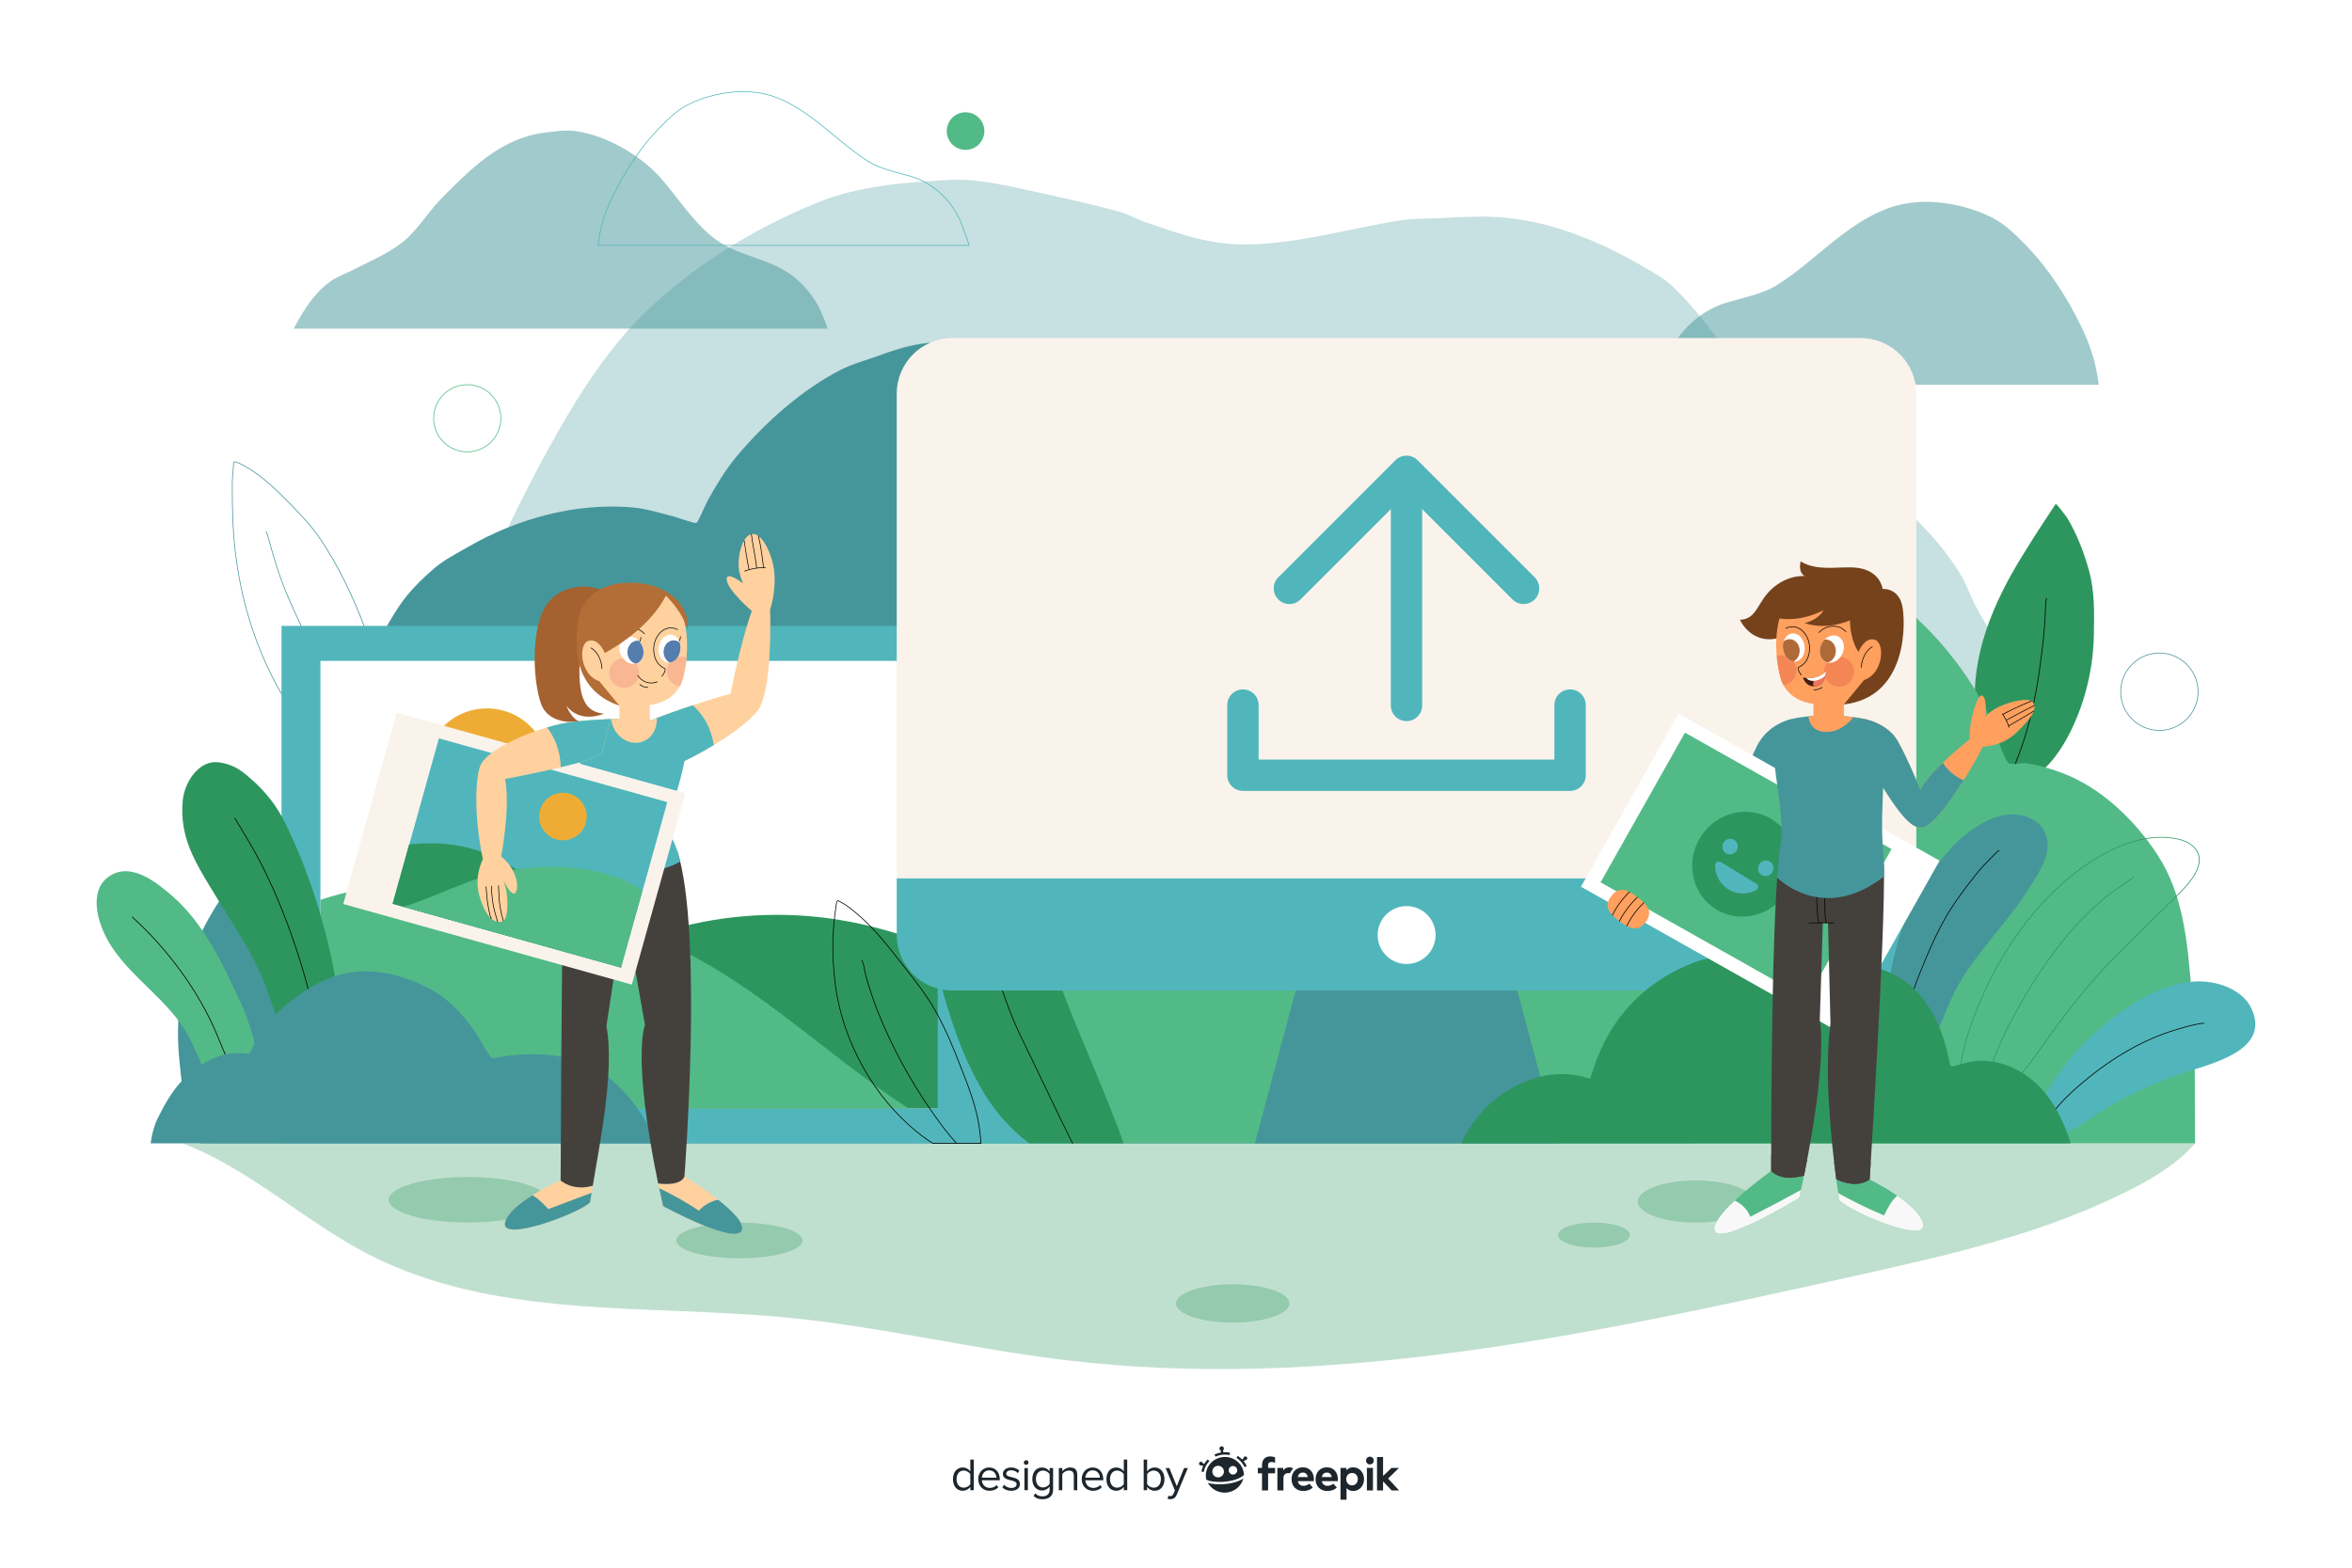 <?xml version="1.0" encoding="utf-8"?>
<!-- Generator: Adobe Illustrator 27.5.0, SVG Export Plug-In . SVG Version: 6.00 Build 0)  -->
<svg version="1.1" xmlns="http://www.w3.org/2000/svg" xmlns:xlink="http://www.w3.org/1999/xlink" x="0px" y="0px"
	 viewBox="0 0 750 500" style="enable-background:new 0 0 750 500;" xml:space="preserve">
<g id="BACKGROUND">
	<rect style="fill:#FFFFFF;" width="750" height="500"/>
</g>
<g id="OBJECTS">
	<g>
		<path style="opacity:0.3;fill:#45969B;" d="M660.906,364.248c4.905-2.521,8.319-6.317,11.499-10.674
			c3.116-4.266,0.132-16.483-0.741-20.966c-3.08-15.818-6.781-31.519-10.389-47.268c-2.423-10.583-5.704-20.798-8.532-31.256
			c-3.049-11.276-6.059-22.924-10.758-33.546c-2.176-4.917-3.49-10.269-5.565-15.248c-1.631-3.906-3.922-7.372-5.937-11.055
			c-2.017-3.686-3.356-7.869-5.565-11.436c-14.26-23.025-38.175-35.095-57.875-52.223c-12.975-11.28-21.195-27.524-33.762-39.263
			c-2.924-2.73-6.244-4.513-9.648-6.48c-14.363-8.301-30.034-14.725-46.746-15.629c-5.927-0.321-11.902,0.078-17.808,0.381
			c-4.404,0.226-8.602,0.051-12.984,0.763c-16.577,2.689-32.855,7.624-49.715,7.624c-11.108,0-21.116-3.674-31.536-7.243
			c-2.502-0.857-4.884-2.339-7.419-3.049c-9.523-2.668-19.235-4.725-28.938-6.861c-8.333-1.835-17.028-3.871-25.599-3.431
			c-13.98,0.718-29.252,1.882-42.296,7.243c-19.891,8.175-38.859,19.588-54.536,34.689c-11.372,10.954-20.412,24.789-28.196,38.5
			c-8.931,15.732-17.015,32.119-24.115,48.792c-1.685,3.957-2.387,8.281-4.081,12.198c-5.196,12.012-8.365,24.989-12.614,37.357
			c-5.079,14.787-9.668,29.865-17.808,43.455c-11.95,19.953-29.751,34.391-44.52,51.463c-0.846,0.976-1.286,2.26-1.855,3.431
			c-2.342,4.813-6.643,10.418-7.42,16.01c-0.563,4.049-3.12,10.405,0.185,13.151c0.424,0.353,0.86,0.68,1.303,0.992h592.601
			C660.048,364.566,660.535,364.438,660.906,364.248z"/>
		<path style="opacity:0.5;fill:#45969B;" d="M262.516,101.119c-1.926-5.236-5.714-10.151-10.166-13.422
			c-7.407-5.441-17.079-5.984-24.419-11.54c-6.755-5.111-11.435-12.693-16.971-19.066c-6.47-7.447-17.408-13.802-27.059-15.233
			c-3.541-0.525-6.908,0.04-10.403,0.483c-13.753,1.745-23.391,11.484-32.811,21.025c-4.558,4.617-7.781,10.61-13.082,14.476
			c-4.849,3.537-10.315,5.791-15.565,8.498c-2.277,1.174-4.728,1.976-6.83,3.509c-4.059,2.961-6.949,6.958-9.512,11.291
			c-0.565,0.955-1.318,2.26-2.022,3.685h170.196C263.58,103.458,262.834,101.985,262.516,101.119z"/>
		<path style="fill:#51B6BB;" d="M308.978,78.384H190.662c-0.033,0-0.064-0.015-0.086-0.04s-0.032-0.058-0.027-0.091
			c0.046-0.353,0.105-0.698,0.16-1.019c0.043-0.251,0.083-0.487,0.113-0.7c0.626-4.484,2.124-9.178,4.453-13.951
			c4.252-8.72,9.283-16.09,14.953-21.904c2.681-2.75,5.576-5.579,8.897-7.281c4.525-2.319,9.816-3.772,15.3-4.201
			c4.448-0.345,8.987,0.235,12.788,1.638c7.14,2.637,13.005,7.488,18.677,12.18c3.542,2.93,7.204,5.959,11.151,8.432
			c2.951,1.85,6.6,2.824,10.128,3.765c1.257,0.336,2.445,0.652,3.602,1.007c7.617,2.334,13.958,8.759,16.551,16.768
			c0.175,0.542,0.396,1.122,0.63,1.736c0.439,1.15,0.892,2.34,1.142,3.521c0.007,0.034-0.001,0.069-0.023,0.096
			C309.046,78.368,309.013,78.384,308.978,78.384z M190.793,78.153h118.042c-0.252-1.118-0.684-2.251-1.102-3.348
			c-0.235-0.617-0.458-1.2-0.634-1.748c-2.569-7.938-8.853-14.307-16.399-16.619c-1.153-0.353-2.338-0.669-3.593-1.004
			c-3.545-0.946-7.211-1.924-10.191-3.792c-3.96-2.482-7.628-5.516-11.175-8.45c-5.657-4.679-11.507-9.518-18.61-12.141
			c-3.771-1.392-8.275-1.971-12.69-1.625c-5.453,0.426-10.714,1.87-15.213,4.176c-3.29,1.687-6.169,4.5-8.837,7.236
			c-5.653,5.797-10.669,13.147-14.911,21.845c-2.318,4.752-3.809,9.422-4.432,13.883l0,0c-0.03,0.215-0.07,0.453-0.113,0.706
			C190.887,77.552,190.836,77.849,190.793,78.153z M190.934,76.551h0.003H190.934z"/>
		<g style="opacity:0.3;">
			<path style="fill:#2D965F;" d="M58.258,364.669c21.192,8.036,38.726,24.785,59.117,35.319
				c40.398,20.871,88.166,15.896,133.189,20.21c29.886,2.863,59.239,10.01,89.053,13.59c84.113,10.101,168.715-8.385,251.489-26.766
				c30.643-6.804,61.674-13.748,89.639-28.306c7.02-3.654,14.063-8.075,19.201-14.048H58.258z"/>
		</g>
		<path style="opacity:0.5;fill:#45969B;" d="M668.931,120.65c-0.799-5.716-2.761-11.378-5.282-16.546
			c-4.629-9.493-10.437-18.504-17.753-26.007c-3.085-3.165-6.599-6.608-10.542-8.63c-5.601-2.871-11.922-4.494-18.139-4.98
			c-4.999-0.391-10.398,0.186-15.145,1.939c-13.752,5.079-23.207,16.829-35.438,24.494c-4.761,2.984-11.063,4.066-16.357,5.688
			c-9.165,2.808-16.594,10.598-19.588,19.848c-0.594,1.839-1.648,4.087-2.104,6.237h140.672
			C669.156,121.944,669.012,121.227,668.931,120.65z"/>
		<path style="fill:#45969B;" d="M115.74,249.334c-1.041,0-2.013-0.787-2.882-1.49c-0.306-0.247-0.594-0.481-0.879-0.678
			c-4.504-3.124-8.556-6.897-12.389-11.533c-13.345-16.145-21.846-36.51-24.583-58.892c-0.979-8.003-1.084-15.729-1.051-22.885
			c0.005-1.04,0.105-2.079,0.202-3.084c0.076-0.788,0.154-1.603,0.186-2.409c0-0.012-0.001-0.036-0.003-0.07
			c-0.013-0.315-0.043-1.054,0.343-1.104c0.812-0.101,2.732,0.956,4.313,1.892l0.185,0.109c4.656,2.729,8.863,6.818,12.773,10.772
			c3.687,3.729,7.54,7.751,10.569,12.307c5.351,8.045,9.915,17.281,14.362,29.063c2.559,6.779,4.531,13.429,5.861,19.766l0.152,0.72
			c0.623,2.94,1.266,5.981,1.146,9.039c-0.086,2.202-0.758,3.997-1.562,5.951c-0.197,0.479-0.312,1.022-0.423,1.547
			c-0.093,0.44-0.19,0.896-0.334,1.318c-0.257,0.75-0.624,1.459-0.978,2.145c-0.197,0.38-0.4,0.773-0.581,1.167
			c-0.1,0.217-0.221,0.497-0.359,0.817c-0.844,1.956-2.257,5.23-3.698,5.499C115.985,249.323,115.862,249.334,115.74,249.334z
			 M116.067,249.074l0.021,0.113L116.067,249.074c1.32-0.246,2.757-3.575,3.529-5.364c0.139-0.322,0.26-0.604,0.361-0.822
			c0.184-0.399,0.388-0.794,0.585-1.177c0.351-0.678,0.713-1.38,0.965-2.114c0.14-0.409,0.235-0.857,0.327-1.292
			c0.114-0.536,0.231-1.089,0.436-1.587c0.795-1.932,1.46-3.708,1.545-5.872c0.119-3.03-0.522-6.056-1.142-8.983l-0.152-0.721
			c-1.328-6.325-3.296-12.963-5.851-19.732c-4.442-11.766-8.998-20.986-14.339-29.017c-3.02-4.542-6.709-8.396-10.54-12.271
			c-3.9-3.944-8.094-8.021-12.726-10.736l-0.186-0.109c-0.91-0.538-3.328-1.972-4.166-1.861c-0.042,0.005-0.174,0.083-0.142,0.866
			c0.001,0.043,0.003,0.074,0.002,0.089c-0.032,0.813-0.11,1.631-0.187,2.422c-0.096,1-0.196,2.034-0.2,3.063
			c-0.033,7.149,0.072,14.866,1.049,22.856c2.732,22.339,11.215,42.663,24.533,58.774c3.818,4.619,7.855,8.378,12.342,11.49
			c0.292,0.203,0.584,0.438,0.893,0.689C113.98,248.456,114.994,249.276,116.067,249.074z"/>
		<g>
			<path style="fill:#45969B;" d="M120.86,240.779c-0.027,0-0.054-0.009-0.075-0.028c-2.156-1.866-3.886-4.168-5.56-6.395
				l-0.139-0.185c-2.976-3.96-5.892-8.488-8.667-13.461c-4.183-7.495-7.803-15.273-11.305-22.795
				c-2.053-4.411-3.877-8.404-5.401-12.595c-1.259-3.462-2.336-7.03-3.246-10.102c-0.178-0.6-0.343-1.227-0.503-1.833
				c-0.343-1.302-0.698-2.649-1.213-3.875c-0.025-0.059,0.003-0.126,0.061-0.15c0.061-0.025,0.126,0.003,0.15,0.062
				c0.521,1.241,0.878,2.595,1.223,3.905c0.159,0.604,0.324,1.229,0.501,1.826c0.909,3.069,1.984,6.633,3.241,10.088
				c1.521,4.183,3.343,8.17,5.395,12.577c3.499,7.518,7.118,15.292,11.297,22.779c2.77,4.964,5.68,9.484,8.649,13.435l0.139,0.185
				c1.667,2.217,3.389,4.509,5.526,6.359c0.048,0.042,0.053,0.114,0.012,0.162C120.925,240.766,120.893,240.779,120.86,240.779z"/>
		</g>
		<g>
			<path style="fill:#2D965F;" d="M639.869,246.38c-1.715-0.808-3.018-2.415-4.123-3.924c-3.711-5.061-5.232-8.997-5.817-15.553
				c-1.593-17.845,5.771-34.732,14.838-49.477c2.624-4.267,5.287-8.488,8.072-12.64c0.276-0.41,2.602-4.042,2.696-4.069
				c0.31-0.091,3.512,4.233,3.723,4.587c3.063,5.141,5.232,10.777,6.841,16.563c1.897,6.819,1.713,13.606,1.588,20.618
				c-0.199,11.386-3.128,22.921-8.503,32.869c-2.408,4.454-7.822,12.557-13.423,12.901
				C644.029,248.361,641.421,247.113,639.869,246.38z"/>
			<path d="M641.275,246.986c-0.028,0-0.058-0.011-0.08-0.033c-0.046-0.044-0.047-0.117-0.003-0.163
				c0.563-0.581,0.917-1.762,1.231-2.804c0.148-0.494,0.288-0.961,0.439-1.329c1.248-3.048,2.382-6.358,3.469-10.118
				c2.66-9.213,3.981-18.629,5.012-27.433c0.349-2.997,0.598-6.126,0.74-9.303c0.018-0.384,0.025-0.786,0.034-1.196
				c0.025-1.296,0.053-2.636,0.358-3.804c0.017-0.061,0.083-0.095,0.141-0.082c0.061,0.016,0.098,0.079,0.082,0.141
				c-0.299,1.141-0.326,2.468-0.352,3.75c-0.008,0.412-0.017,0.816-0.033,1.202c-0.144,3.182-0.393,6.317-0.742,9.319
				c-1.032,8.813-2.354,18.241-5.019,27.47c-1.089,3.769-2.226,7.086-3.477,10.142c-0.148,0.358-0.286,0.82-0.433,1.308
				c-0.32,1.067-0.684,2.277-1.284,2.898C641.336,246.975,641.306,246.986,641.275,246.986z"/>
		</g>
		<path style="fill:#45969B;" d="M540.329,361.579c0-13.553-3.672-26.521-6.678-39.643c-2.936-12.828-7.474-24.491-14.097-35.832
			c-2.773-4.749-6.244-8.717-9.645-12.961c-7.28-9.079-15.395-17.989-25.599-23.634c-3.953-2.186-8.287-4.765-12.615-6.099
			c-2.288-0.706-7.865-0.457-8.904-1.525c-0.943-0.967-0.758-4.44-1.113-5.718c-1.679-6.037-3.082-12.192-4.452-18.297
			c-0.844-3.76-2.43-7.434-3.711-11.055c-3.689-10.425-7.654-20.598-14.469-29.352c-9.293-11.934-23.262-21.058-38.214-23.253
			c-5.738-0.842-11.281-1.144-17.067-1.144c-2.087,0-7.062,0.754-8.16,0c-2.073-1.419-3.497-5.207-5.196-7.243
			c-4.203-5.039-8.038-10.545-12.612-15.248c-1.19-1.222-2.797-1.933-4.082-3.05c-10.286-8.942-23.298-17.186-37.101-18.678
			c-6.138-0.664-12.78,0.066-18.921,0.381c-5.99,0.308-11.852,2.144-17.436,4.193c-4.032,1.48-8.403,2.601-12.243,4.574
			c-12.401,6.371-23.989,16.74-33.02,27.446c-3.594,4.261-6.57,9.24-9.275,14.104c-1.073,1.93-3.012,7.003-3.71,7.243
			c-0.586,0.201-5.815-1.684-6.678-1.906c-4.479-1.151-9.078-2.652-13.727-3.05c-18.013-1.542-36.705,3.56-52.311,12.579
			c-3.391,1.96-7.359,3.991-10.388,6.48c-3.16,2.597-7.162,6.527-9.659,9.735c-2.589,3.324-4.584,6.775-6.665,10.468
			c-2.874,5.101-4.322,11.065-6.678,16.391c-2.902,6.559-5.485,13.243-7.42,20.203c-1.355,4.872-2.959,10.554-3.339,15.628
			c-0.067,0.895,0.425,10.59,0.371,10.674c-0.655,1.01-8.236,2.706-9.646,3.431c-3.165,1.627-7,2.637-10.017,4.574
			c-2.892,1.858-5.923,4.246-8.533,6.479c-3.533,3.026-6.091,6.731-8.533,10.674c-9.857,15.916-13.52,31.27-11.501,49.937
			c0.984,9.103,1.446,17.552,6.359,25.579h476.814C540.393,363.602,540.329,362.56,540.329,361.579z"/>
		<path style="fill:#52BA86;" d="M699.916,351.669c0-11.884-0.154-23.652-1.1-35.45c-1.211-15.091-2.453-30.913-10.997-43.837
			c-7.345-11.108-18.017-21.313-30.427-25.922c-3.707-1.376-7.449-2.468-11.365-3.049c-1.413-0.21-4.427,0.742-5.499,0
			c-1.237-0.858-4.309-9.749-4.764-11.054c-2.68-7.666-7.281-14.971-12.097-21.347c-11.493-15.209-28.773-29.509-47.656-32.782
			c-4.671-0.809-9.58-0.381-14.296-0.381c-9.682,0-19.606,1.33-28.596,5.337c-19.105,8.515-32.231,26.268-45.089,42.312
			c-3.453,4.311-9.827,17.308-10.265,17.535c-0.394,0.205-4.067-2.115-4.399-2.287c-3.975-2.067-8.17-3.163-12.462-4.193
			c-13.1-3.144-29.373-3.206-41.79,3.05c-36.862,18.57-42.484,47.014-42.892,47.649c-0.064,0.101-8.992,1.412-9.53,1.523
			c-8.338,1.735-17.216,4.695-24.561,9.148c-20.741,12.582-36.289,40.815-37.717,66.749h395.532
			C699.946,364.669,699.916,355.513,699.916,351.669z"/>
		<g>
			<rect x="89.768" y="199.626" style="fill:#51B6BB;" width="248.8" height="165.042"/>
			<rect x="102.178" y="210.785" style="fill:#FFFFFF;" width="196.898" height="142.725"/>
			<path style="fill:#2D965F;" d="M270.994,293.982c-17.653-3.389-36.046-2.861-53.475,1.532
				c-41.647,10.499-75.205,41.813-115.341,56.635v1.361h196.898v-51.258C289.886,298.783,280.568,295.819,270.994,293.982z"/>
			<path style="fill:#52BA86;" d="M289.697,353.51c-2.212-1.428-4.393-2.896-6.54-4.394c-17.595-12.276-33.681-26.683-51.827-38.129
				c-22.572-14.237-48.154-23.676-74.563-27.512c-18.104-2.63-37.479-2.264-54.588,3.521v66.514H289.697z"/>
			<circle style="fill:#EFAC35;" cx="155.273" cy="245.664" r="19.722"/>
		</g>
		<g>
			<path style="fill:#2D965F;" d="M337.4,311.388c-2.763-18.474-7.309-36.409-15.611-53.143
				c-3.411-6.878-6.959-13.802-10.902-20.366c-0.971-1.615-1.938-3.298-3.087-4.791c-0.249-0.324-1.003-1.584-1.487-1.665
				c-0.19-0.031-0.962,1.173-1.01,1.249c-0.876,1.409-1.53,3.427-2.116,4.988c-2.977,7.925-5.407,15.947-6.445,24.465
				c-1.096,8.986-1.938,17.937-1.329,27.012c0.542,8.052,2.231,16.039,4.327,23.803c3.291,12.195,6.875,23.221,13.133,34.176
				c3.85,6.738,8.669,12.36,14.694,17.102c0.163,0.128,0.371,0.28,0.608,0.445h30.128C353.496,350.33,338.204,316.758,337.4,311.388
				z"/>
			<path d="M342.03,364.776c-0.042,0-0.083-0.023-0.103-0.064c-2.746-5.436-7.145-14.633-10.681-22.022
				c-2.297-4.801-4.111-8.594-4.863-10.085c-3.707-7.351-6.75-15.511-9.867-26.46c-1.953-6.861-3.258-12.627-4.109-18.143
				c-0.707-4.579-1.183-9.657-1.452-15.526c-0.029-0.636-0.095-1.31-0.164-2.023c-0.184-1.897-0.375-3.86,0.061-5.552
				c0.016-0.063,0.075-0.103,0.14-0.083c0.061,0.016,0.099,0.078,0.082,0.14c-0.426,1.653-0.237,3.596-0.055,5.474
				c0.07,0.716,0.135,1.393,0.165,2.035c0.27,5.86,0.744,10.931,1.45,15.501c0.849,5.508,2.153,11.264,4.104,18.116
				c3.111,10.934,6.149,19.082,9.85,26.419c0.753,1.493,2.568,5.287,4.866,10.09c3.535,7.389,7.934,16.584,10.678,22.018
				c0.029,0.057,0.006,0.126-0.051,0.154C342.065,364.772,342.047,364.776,342.03,364.776z"/>
		</g>
		<g>
			<path d="M312.92,364.776h-15.503l-0.028-0.018c-2.42-1.527-4.898-3.416-7.365-5.614c-13.62-12.145-22.647-30.239-24.147-48.402
				c-0.277-3.35-0.517-6.932-0.4-10.431c0.136-3.991,0.387-7.043,0.814-9.896c0.015-0.096,0.031-0.253,0.051-0.448
				c0.123-1.173,0.287-2.45,0.682-2.763c0.17-0.132,0.522,0.037,1.156,0.42c0.082,0.05,0.146,0.089,0.177,0.103
				c1.504,0.75,2.863,1.866,4.178,2.945l0.369,0.303c5.506,4.509,10.039,10.299,14.422,15.898c0.588,0.75,1.173,1.498,1.76,2.241
				c3.3,4.182,6.23,7.981,8.67,12.136c3.995,6.802,6.867,14.22,9.645,21.392l0.616,1.589c1.564,4.04,2.765,7.781,3.569,11.12l0,0
				c0.651,2.71,1.097,5.839,1.327,9.3L312.92,364.776z M297.483,364.546h15.191c-0.231-3.399-0.673-6.474-1.313-9.138l0,0
				c-0.802-3.33-2-7.061-3.56-11.091l-0.616-1.59c-2.774-7.165-5.643-14.573-9.629-21.358c-2.433-4.143-5.358-7.936-8.653-12.11
				c-0.586-0.743-1.172-1.491-1.76-2.242c-4.376-5.59-8.9-11.369-14.387-15.862l-0.369-0.303c-1.305-1.071-2.654-2.179-4.133-2.917
				c-0.032-0.015-0.103-0.058-0.195-0.113c-0.513-0.311-0.824-0.46-0.903-0.431c-0.343,0.273-0.508,1.846-0.587,2.601
				c-0.021,0.2-0.038,0.362-0.053,0.459c-0.426,2.844-0.676,5.888-0.812,9.869c-0.116,3.487,0.124,7.062,0.4,10.403
				c1.495,18.106,10.494,36.144,24.071,48.25C292.623,361.154,295.082,363.029,297.483,364.546z"/>
			<path d="M305.035,364.777c-0.031,0-0.061-0.013-0.084-0.037c-2.652-2.833-5.06-6.111-7.267-9.231
				c-7.393-10.461-13.47-21.665-18.061-33.304c-1.289-3.268-2.494-6.911-3.686-11.141c-0.127-0.453-0.226-0.998-0.331-1.576
				c-0.197-1.086-0.42-2.316-0.885-3.074c-0.033-0.055-0.016-0.125,0.038-0.158s0.125-0.017,0.158,0.037
				c0.487,0.795,0.714,2.049,0.915,3.154c0.104,0.572,0.202,1.112,0.326,1.555c1.19,4.222,2.393,7.858,3.678,11.119
				c4.584,11.621,10.652,22.81,18.034,33.255c2.203,3.113,4.605,6.384,7.248,9.208c0.044,0.046,0.041,0.119-0.005,0.162
				C305.092,364.767,305.064,364.777,305.035,364.777z"/>
		</g>
		<g>
			<g>
				<path style="fill:#2D965F;" d="M90.163,335.176c-0.198-0.032-0.462-0.135-0.504-0.338c-0.149-0.727,0.015-1.486-0.022-2.228
					c-0.059-1.193-0.333-2.428-0.556-3.598c-0.952-4.983-2.615-9.765-4.404-14.474c-4.062-10.694-10.606-19.98-16.438-29.659
					c-3.976-6.598-8.274-13.139-9.641-20.937c-0.52-2.967-0.633-5.9-0.298-8.897c0.638-5.714,5.182-12.737,11.477-11.919
					c1.655,0.215,3.367,0.719,4.882,1.432c2.013,0.947,3.782,2.485,5.456,3.94c4.519,3.93,8.077,8.445,10.763,13.877
					c7.192,14.546,12.269,30.403,15.465,46.391c0.505,2.529,0.749,5.099,1.253,7.618c0.316,1.58,1.066,3.82,0.811,5.424
					c-0.175,1.104-0.903,1.927-1.578,2.748c-2.567,3.118-6.068,4.831-9.452,6.847c-0.855,0.51-1.894,0.875-2.686,1.481
					C93.47,333.823,91.719,335.443,90.163,335.176z"/>
				<path d="M101.309,329.118c-0.05,0-0.095-0.032-0.11-0.083c-0.431-1.455-0.705-3.016-0.97-4.525
					c-0.191-1.091-0.389-2.219-0.644-3.291c-1.268-5.325-2.448-9.72-3.713-13.831c-3.499-11.367-7.636-21.817-12.295-31.061
					c-2.654-5.266-5.765-10.345-8.774-15.257l-0.029-0.047c-0.033-0.055-0.016-0.125,0.038-0.158
					c0.055-0.033,0.124-0.017,0.158,0.037l0.029,0.048c3.012,4.916,6.125,10,8.783,15.273c4.665,9.255,8.807,19.717,12.31,31.096
					c1.267,4.116,2.448,8.517,3.717,13.847c0.257,1.078,0.455,2.21,0.647,3.305c0.264,1.503,0.536,3.057,0.964,4.5
					c0.018,0.061-0.017,0.124-0.078,0.143C101.331,329.116,101.32,329.118,101.309,329.118z"/>
			</g>
			<g>
				<path style="fill:#52BA86;" d="M65.948,344.759c-0.64,0.37-0.611-1.38-0.806-2.107c-0.38-1.42-0.722-2.775-1.288-4.133
					c-1.68-4.027-3.44-7.97-5.916-11.571c-7.762-11.295-21.207-18.649-25.851-32.118c-1.716-4.976-2.388-11.764,2.577-15.236
					c6.979-4.88,15.129,1.703,20.307,6.206c9.887,8.594,15.773,21.102,21.249,32.835c2.27,4.865,4.088,9.962,5.259,15.219
					c0.279,1.252,0.732,2.721,0.697,4.022c-0.041,1.523-3.096,2.171-4.08,2.578c-3.146,1.309-6.589,1.639-9.768,2.96
					C67.505,343.753,66.715,344.313,65.948,344.759z"/>
				<path d="M73.985,341.756c-0.056,0-0.105-0.041-0.114-0.098c-0.142-0.93-0.579-1.804-1.002-2.648
					c-0.214-0.428-0.436-0.871-0.618-1.318c-1.031-2.533-2.143-5.208-3.4-8.178c-5.571-13.161-15.323-26.625-26.753-36.941
					c-0.047-0.042-0.051-0.115-0.008-0.162c0.042-0.048,0.115-0.052,0.163-0.008c11.455,10.337,21.227,23.831,26.811,37.021
					c1.257,2.971,2.37,5.647,3.401,8.182c0.179,0.438,0.398,0.877,0.611,1.302c0.431,0.86,0.876,1.751,1.023,2.716
					c0.009,0.064-0.034,0.122-0.096,0.131C73.997,341.755,73.991,341.756,73.985,341.756z"/>
			</g>
		</g>
		<path style="fill:#45969B;" d="M190.105,340.995c-13.043-7.739-31.678-3.776-33.019-3.431c-0.547,0.141-3.315-4.626-3.71-5.336
			c-3.329-5.986-8.945-12.549-14.84-16.01c-9.606-5.641-21.887-8.596-32.648-4.574c-7.281,2.718-14.42,8.042-19.663,13.723
			c-4.597,4.978-6.112,10.09-6.678,10.672c-0.467,0.481-5.136-1.427-11.501,1.526c-9.277,4.303-13.654,10.676-17.839,19.275
			c-1.085,2.231-1.803,5.005-2.178,7.829h161.518C205.186,355.096,199.092,346.328,190.105,340.995z"/>
		<g>
			<g>
				<polygon style="fill:#45969B;" points="478.414,295.569 418.591,295.569 400.162,364.669 496.843,364.669 				"/>
				<path style="fill:#F9F3EC;" d="M593.325,311.634H303.68c-9.796,0-17.736-7.941-17.736-17.736V125.561
					c0-9.796,7.941-17.736,17.736-17.736h289.645c9.795,0,17.736,7.941,17.736,17.736v168.336
					C611.061,303.693,603.12,311.634,593.325,311.634z"/>
				<path style="fill:#51B6BB;" d="M303.68,315.922h289.645c9.796,0,17.737-7.941,17.737-17.737v-18.023H285.943v18.023
					C285.943,307.981,293.884,315.922,303.68,315.922z"/>
				
					<ellipse transform="matrix(0.23 -0.973 0.973 0.23 55.388 666.07)" style="fill:#FFFFFF;" cx="448.502" cy="298.042" rx="9.235" ry="9.235"/>
			</g>
			<g>
				<path style="fill:#51B6BB;" d="M500.662,252.26h-104.32c-2.762,0-5-2.239-5-5v-22.382c0-2.761,2.238-5,5-5s5,2.239,5,5v17.382
					h94.32v-17.382c0-2.761,2.238-5,5-5c2.762,0,5,2.239,5,5v22.382C505.662,250.021,503.424,252.26,500.662,252.26z"/>
				<g>
					<path style="fill:#51B6BB;" d="M448.502,229.994c-2.762,0-5-2.239-5-5v-69.071c0-2.761,2.238-5,5-5c2.762,0,5,2.239,5,5v69.071
						C453.502,227.755,451.264,229.994,448.502,229.994z"/>
					<path style="fill:#51B6BB;" d="M485.838,192.658c-1.279,0-2.56-0.488-3.535-1.464l-33.801-33.8l-33.8,33.8
						c-1.951,1.952-5.119,1.952-7.07,0c-1.953-1.953-1.953-5.119,0-7.071l37.335-37.336c0.938-0.938,2.209-1.464,3.535-1.464
						c1.326,0,2.598,0.527,3.535,1.464l37.336,37.336c1.953,1.953,1.953,5.119,0,7.071
						C488.397,192.17,487.117,192.658,485.838,192.658z"/>
				</g>
			</g>
		</g>
		<g>
			<g>
				<path style="fill:#2D965F;" d="M634.967,347.846c-1.833,0-3.86-0.413-6.162-1.229c-0.042-0.015-4.175-1.679-4.211-1.875
					c-0.038-0.191,0.018-0.386,0.068-0.557l0.023-0.079c0,0,0,0,0-0.001c0.329-1.141,0.4-2.412,0.471-3.641
					c0.055-0.962,0.111-1.956,0.289-2.895c0.75-3.944,1.965-8.184,3.613-12.601c8.648-23.15,22.883-41.535,40.083-51.768
					c7.569-4.503,15.598-6.765,21.997-6.189c3.051,0.271,6.464,0.867,8.652,3.23c4.972,5.369-2.56,12.655-6.607,16.569
					c-0.286,0.276-0.553,0.534-0.793,0.772c-0.345,0.339-0.69,0.674-1.036,1.009c-0.596,0.577-1.211,1.175-1.808,1.777
					c-2.236,2.253-4.531,4.504-6.751,6.68c-5.805,5.691-11.808,11.576-17.194,17.969c-4.046,4.804-8.282,10.296-12.59,16.325
					c-0.61,0.854-1.218,1.727-1.829,2.602c-2.626,3.768-5.342,7.662-8.654,10.761C640.275,346.815,637.862,347.846,634.967,347.846z
					 M624.813,344.657c0.383,0.216,3.624,1.584,4.068,1.743c5.844,2.07,9.879,1.513,13.49-1.861
					c3.294-3.082,6.003-6.967,8.622-10.724c0.611-0.878,1.22-1.75,1.83-2.604c4.311-6.035,8.552-11.532,12.602-16.341
					c5.393-6.4,11.4-12.29,17.21-17.984c2.219-2.176,4.513-4.426,6.747-6.678c0.599-0.604,1.215-1.202,1.811-1.78
					c0.345-0.335,0.691-0.67,1.034-1.008c0.242-0.237,0.509-0.496,0.795-0.772c3.99-3.859,11.418-11.044,6.6-16.248
					c-2.137-2.307-5.498-2.891-8.504-3.158c-6.372-0.567-14.332,1.68-21.86,6.158c-17.154,10.206-31.355,28.55-39.985,51.65
					c-1.642,4.405-2.855,8.632-3.602,12.564c-0.176,0.923-0.231,1.91-0.286,2.865c-0.07,1.241-0.143,2.524-0.479,3.691l-0.023,0.08
					C624.843,344.388,624.802,344.529,624.813,344.657z"/>
				<path style="fill:#2D965F;" d="M632.208,347.598c-0.007,0-0.013-0.001-0.02-0.002c-0.063-0.011-0.104-0.07-0.094-0.133
					c0.248-1.416,0.849-2.837,1.429-4.211c0.281-0.665,0.571-1.353,0.81-2.015c1.938-5.383,4.13-10.422,6.517-14.978
					c9.362-17.869,19.324-30.999,30.456-40.141c1.854-1.522,3.844-2.865,5.767-4.163c1.031-0.695,2.098-1.415,3.133-2.156
					c0.052-0.037,0.124-0.025,0.161,0.026c0.037,0.052,0.024,0.124-0.027,0.161c-1.038,0.742-2.106,1.463-3.138,2.159
					c-1.919,1.295-3.903,2.635-5.749,4.15c-11.107,9.121-21.052,22.228-30.399,40.07c-2.381,4.545-4.569,9.574-6.503,14.948
					c-0.24,0.668-0.532,1.358-0.814,2.025c-0.575,1.362-1.171,2.772-1.414,4.161C632.312,347.559,632.263,347.598,632.208,347.598z"
					/>
			</g>
			<g>
				<path style="fill:#51B6BB;" d="M649.826,354.427c-0.521-0.872,0.506-2.001,0.971-2.906c0.434-0.85,0.991-1.627,1.473-2.447
					c2.641-4.503,5.579-8.927,9.021-12.836c2.691-3.053,5.675-5.851,8.695-8.559c2.219-1.986,4.586-3.739,7.026-5.427
					c8.705-6.021,19.679-11.31,30.339-8.441c4.03,1.085,8.405,3.517,10.386,7.451c3.682,7.315-0.11,12.091-6.428,15.391
					c-4.414,2.307-9.17,3.655-13.867,5.176c-6.632,2.147-13.133,4.816-19.345,8.042c-4.418,2.294-8.65,5.015-12.807,7.766
					c-2.164,1.434-4.884,3.224-7.505,3.554C654.458,361.609,651.326,356.934,649.826,354.427z"/>
				<path d="M652.608,358.267c-0.018,0-0.036-0.005-0.053-0.014c-0.057-0.029-0.078-0.099-0.049-0.154
					c2.593-4.982,7.048-9.131,11.477-12.871c9.729-8.223,19.784-13.917,29.886-16.927l0.371-0.11
					c2.778-0.828,5.65-1.685,8.562-1.977c0.065-0.019,0.119,0.04,0.126,0.103c0.007,0.064-0.04,0.12-0.102,0.126
					c-2.891,0.29-5.752,1.143-8.519,1.969l-0.37,0.11c-10.071,3-20.099,8.68-29.804,16.882c-4.41,3.725-8.847,7.855-11.422,12.801
					C652.69,358.244,652.649,358.267,652.608,358.267z"/>
			</g>
			<g>
				<path style="fill:#45969B;" d="M602.659,320.934c-1.065-5.826,0.307-11.751,1.708-17.427c2.655-10.768,7.249-20.868,14.5-29.168
					c2.06-2.361,3.924-4.789,6.308-6.837c4.327-3.717,10.13-7.571,15.997-7.734c5.392-0.15,11.024,2.558,11.708,8.599
					c0.616,5.456-3.325,10.874-5.982,15.137c-6.74,10.805-16.203,19.638-22.5,30.77c-2.099,3.707-3.732,7.879-5.342,11.84
					c-0.847,2.082-2.171,5.393-4.409,6.312c-1.549,0.636-3.116-0.596-4.325-1.392c-1.422-0.937-2.269-2.267-3.351-3.581
					C605.326,325.456,603.143,323.578,602.659,320.934z"/>
				<path d="M607.655,327.918c-0.063,0-0.115-0.052-0.115-0.115c0-4.054,1.483-9.811,4.41-17.11
					c2.616-6.529,5.496-13.441,9.398-19.857c2.2-3.616,4.793-7.037,7.051-9.96c1.743-2.258,3.662-4.642,5.88-6.769
					c0.325-0.311,0.648-0.652,0.961-0.98c0.671-0.707,1.364-1.438,2.165-1.986c0.054-0.035,0.124-0.022,0.16,0.029
					c0.036,0.053,0.022,0.124-0.029,0.16c-0.781,0.535-1.467,1.257-2.129,1.955c-0.314,0.331-0.64,0.673-0.969,0.988
					c-2.207,2.117-4.119,4.492-5.857,6.743c-2.254,2.918-4.842,6.332-7.035,9.939c-3.894,6.4-6.769,13.303-9.383,19.823
					c-2.915,7.273-4.393,13-4.393,17.024C607.771,327.866,607.719,327.918,607.655,327.918z"/>
			</g>
		</g>
		<path style="fill:#2D965F;" d="M640.128,339.852c-10.744-4.04-16.887,1.326-18.177,0c-0.614-0.631-3.603-33.003-32.648-32.02
			c-10.108,0.343-14.495,7.243-16.695,7.243c-0.523,0-7.731-5.496-8.904-6.1c-7.354-3.778-15.762-5.025-23.745-1.905
			c-28.578,11.162-32.01,36.629-33.02,36.974c-0.285,0.098-11.662-5.358-26.649,4.074c-6.797,4.276-11.597,10.446-14.348,16.551
			H660.32C656.862,353.827,651.07,343.966,640.128,339.852z"/>
		<path style="fill:#52BA86;" d="M148.996,144.242c-5.973,0-10.833-4.859-10.833-10.833c0-5.973,4.86-10.833,10.833-10.833
			c5.973,0,10.833,4.859,10.833,10.833C159.829,139.383,154.969,144.242,148.996,144.242z M148.996,122.808
			c-5.846,0-10.602,4.756-10.602,10.602c0,5.846,4.756,10.602,10.602,10.602c5.846,0,10.602-4.756,10.602-10.602
			C159.598,127.563,154.842,122.808,148.996,122.808z"/>
		<path style="fill:#52BA86;" d="M313.89,41.809c0,3.313-2.686,5.998-5.998,5.998s-5.998-2.685-5.998-5.998
			c0-3.313,2.686-5.998,5.998-5.998S313.89,38.496,313.89,41.809z"/>
		<path style="fill:#45969B;" d="M688.581,233.072c-6.867,0-12.454-5.587-12.454-12.454c0-6.867,5.587-12.454,12.454-12.454
			c6.866,0,12.453,5.587,12.453,12.454C701.034,227.485,695.447,233.072,688.581,233.072z M688.581,208.395
			c-6.74,0-12.224,5.483-12.224,12.224c0,6.74,5.483,12.223,12.224,12.223c6.739,0,12.223-5.483,12.223-12.223
			C700.804,213.878,695.32,208.395,688.581,208.395z"/>
		<g style="opacity:0.3;">
			<ellipse style="fill:#2D965F;" cx="149.205" cy="382.657" rx="25.261" ry="7.259"/>
			<ellipse style="fill:#2D965F;" cx="235.794" cy="395.634" rx="20.136" ry="5.683"/>
			<path style="fill:#2D965F;" d="M411.167,415.725c0,3.372-8.096,6.106-18.083,6.106c-9.987,0-18.083-2.734-18.083-6.106
				c0-3.372,8.096-6.106,18.083-6.106C403.07,409.619,411.167,412.353,411.167,415.725z"/>
			<path style="fill:#2D965F;" d="M559.259,383.225c0,3.714-8.284,6.725-18.503,6.725c-10.219,0-18.503-3.011-18.503-6.725
				c0-3.714,8.284-6.725,18.503-6.725C550.975,376.5,559.259,379.511,559.259,383.225z"/>
			<path style="fill:#2D965F;" d="M519.715,393.907c0,2.204-5.12,3.991-11.436,3.991s-11.436-1.787-11.436-3.991
				c0-2.204,5.12-3.991,11.436-3.991S519.715,391.703,519.715,393.907z"/>
		</g>
	</g>
	<g>
		<path style="fill:#A5612F;" d="M176.902,190.095c8.351-6.055,16.608-1.121,16.608-1.121s-7.113,3.854-8.445,19.117
			c-1.332,15.263,1.869,18.982,7.527,19.527c0,0-7.399,3.406-12.025-2.549c0,0,1.859,4.561,4.322,5.029
			c0,0-9.642,1.709-12.353-5.607C169.826,217.175,168.552,196.15,176.902,190.095z"/>
		<g>
			<g>
				<path style="fill:#FFD19F;" d="M246.842,181.946c-0.612-5.16-3.901-12.243-7.097-11.616c-2.636,0.516-4.024,4.905-4.236,9.108
					c-0.164,3.201,1.428,6.639,1.428,6.639s-5.646-4.439-5.18-1.012c0.467,3.427,7.992,9.803,7.992,9.803
					c-3.714,10.228-6.783,26.392-6.783,26.392s-11.909,3.137-26.48,8.879c-5.194,2.047-2.51,17.352,4.869,15.342
					c7.379-2.01,25.469-12.406,30.296-18.891c4.827-6.485,3.916-32.162,3.916-32.162S247.631,188.564,246.842,181.946z"/>
				<g>
					<path d="M237.348,172.307c-0.02-0.012-0.043-0.018-0.067-0.015c-0.059,0.007-0.102,0.06-0.095,0.119
						c0.009,0.085,1.222,8.021,1.549,9.215c-0.006,0.016-0.008,0.033-0.006,0.05l0.02-0.001c0.018,0.061,0.035,0.097,0.044,0.1
						c0.035,0.015,0.076,0.011,0.107-0.012c0.031-0.023,0.046-0.074,0.042-0.112c-0.001-0.013-0.005-0.025-0.011-0.036
						c-0.107-0.504-1.284-7.01-1.532-9.228C237.396,172.352,237.376,172.323,237.348,172.307z"/>
					<path d="M239.663,170.309c-0.02-0.012-0.043-0.018-0.068-0.015c-0.059,0.007-0.101,0.06-0.095,0.119
						c0.141,1.257,0.463,3.121,0.805,5.095c0.357,2.066,0.727,4.203,0.884,5.652c0.006,0.059,0.059,0.102,0.118,0.095
						c0.059-0.006,0.102-0.059,0.095-0.118c-0.158-1.456-0.528-3.596-0.886-5.666c-0.341-1.97-0.662-3.831-0.803-5.082
						C239.71,170.355,239.69,170.326,239.663,170.309z"/>
					<path d="M241.905,170.872c-0.024-0.014-0.053-0.02-0.083-0.012c-0.057,0.015-0.092,0.073-0.077,0.131
						c0.653,2.561,1.102,5.713,1.614,9.969c0.007,0.059,0.061,0.101,0.12,0.094c0.059-0.007,0.101-0.061,0.094-0.12
						c-0.514-4.264-0.964-7.423-1.62-9.996C241.946,170.909,241.928,170.886,241.905,170.872z"/>
					<path d="M244.123,180.929c-0.016-0.009-0.034-0.015-0.053-0.015c-2.287-0.046-4.712,0.37-6.654,1.143
						c-0.055,0.022-0.082,0.085-0.06,0.14c0.022,0.055,0.084,0.082,0.14,0.06c1.916-0.763,4.311-1.174,6.571-1.129
						c0.059,0.001,0.108-0.046,0.11-0.105C244.176,180.984,244.155,180.949,244.123,180.929z"/>
				</g>
			</g>
			<path style="fill:#51B6BB;" d="M220.856,224.944c-4.146,1.373-9.081,3.112-14.37,5.197c-5.194,2.047-2.51,17.352,4.869,15.342
				c3.723-1.014,10.171-4.163,16.268-7.867C226.513,230.974,223.412,227.089,220.856,224.944z"/>
		</g>
		<path style="fill:#FFD19F;" d="M178.767,376.5c0,0-16.279,7.008-17.736,13.456c-1.458,6.451,23.752-2.971,27.116-6.458
			c0,0,0.367-2.007,0.886-5.32C182.587,380.024,178.767,376.5,178.767,376.5z"/>
		<path style="fill:#FFD19F;" d="M218.255,375.216c-1.329,3.341-8.394,2.233-8.394,2.233c0.477,2.315,1.003,4.729,1.585,7.247
			c0,0,23.23,12.615,25.115,7.699C238.444,387.478,218.255,375.216,218.255,375.216z"/>
		<path style="fill:#44413D;" d="M218.255,375.216c0,0,6.033-78.03-2.286-103.826c-12.655,2.668-25.315,1.048-31.37-0.059
			c-2.508,5.043-4.991,12.618-5.174,23.016c-0.378,21.427-0.659,82.152-0.659,82.152s3.82,3.525,10.266,1.678
			c1.73-11.043,7.153-36.614,4.336-50.866l5.715-37.623l6.588,37.189c0,0-4.25,9.607,4.19,50.571
			C209.861,377.449,216.926,378.557,218.255,375.216z"/>
		<g>
			<path d="M207.591,289.901c-0.002,0-0.004,0-0.006,0c-2.767-0.14-5.749-0.178-9.383-0.122c-0.063,0.005-0.108-0.047-0.109-0.106
				c-0.001-0.059,0.046-0.108,0.106-0.109c3.639-0.056,6.625-0.018,9.397,0.122c0.059,0.003,0.105,0.053,0.102,0.113
				C207.696,289.856,207.648,289.901,207.591,289.901z"/>
			<path d="M199.096,289.654c-0.003,0-0.005,0-0.008,0c-0.059-0.004-0.104-0.055-0.1-0.115c0.167-2.46,0.09-5.012,0.016-7.48
				c-0.03-0.982-0.06-1.998-0.075-2.986c-0.037-2.625,0.006-5.297,0.048-7.881c0.048-2.942,0.098-5.983,0.028-8.966
				c-0.001-0.059,0.046-0.109,0.105-0.11c0.064,0.005,0.109,0.046,0.11,0.105c0.07,2.987,0.02,6.031-0.028,8.975
				c-0.042,2.582-0.086,5.253-0.048,7.875c0.014,0.987,0.045,2.002,0.074,2.983c0.075,2.473,0.152,5.03-0.016,7.501
				C199.199,289.611,199.152,289.654,199.096,289.654z"/>
			<path d="M201.681,289.668c-0.007,0-0.015-0.001-0.023-0.002c-0.058-0.012-0.095-0.069-0.083-0.128
				c0.196-0.924,0.2-1.971,0.204-2.983c0.001-0.397,0.003-0.788,0.016-1.166c0.062-1.769,0.07-3.567,0.079-5.305
				c0.006-1.323,0.013-2.69,0.042-4.036c0.021-0.949,0.03-1.916,0.038-2.851c0.014-1.544,0.029-3.141,0.098-4.705
				c0.015-0.33,0.035-0.668,0.055-1.011c0.074-1.259,0.151-2.56-0.006-3.761c-0.008-0.059,0.034-0.113,0.093-0.121
				c0.06-0.01,0.113,0.034,0.121,0.092c0.16,1.221,0.082,2.533,0.007,3.801c-0.02,0.341-0.04,0.678-0.055,1.008
				c-0.068,1.561-0.083,3.155-0.097,4.697c-0.009,0.936-0.018,1.904-0.038,2.854c-0.03,1.344-0.036,2.711-0.042,4.033
				c-0.008,1.74-0.017,3.539-0.078,5.311c-0.013,0.375-0.014,0.765-0.016,1.159c-0.004,1.023-0.008,2.081-0.209,3.027
				C201.775,289.634,201.731,289.668,201.681,289.668z"/>
		</g>
		<path style="fill:#51B6BB;" d="M216.904,274.843c-1.138-5.025-2.788-8.726-5.093-10.483c0,0,9.436-24.811,6.56-30.278
			c-0.511-0.975-1.589-1.753-2.96-2.374c-4.938-2.236-13.693-2.438-13.693-2.438s-14.577-0.796-17.143,3.284
			c-2.696,4.29,5.371,30.927,5.371,30.927s-3.592,3.343-6.581,10.564C188.382,276.572,202.577,282.285,216.904,274.843z"/>
		<path style="fill:#FFD19F;" d="M209.432,229.002c-0.641,0.243-1.288,0.493-1.941,0.747c-3.166-0.417-5.771-0.479-5.771-0.479
			s-3.186-0.174-6.841,0.058c0.08,0.752,0.258,1.513,0.547,2.261c1.426,3.69,5.006,5.823,8.397,5.222
			c0.409-0.073,0.815-0.177,1.214-0.331c2.621-1.013,4.238-3.566,4.401-6.434C209.457,229.701,209.455,229.353,209.432,229.002z"/>
		<path style="fill:#45969B;" d="M170.661,381.773c-0.288-0.196-0.589-0.376-0.895-0.547c-4.033,2.501-8.045,5.677-8.735,8.73
			c-1.458,6.451,23.752-2.971,27.116-6.458c0,0,0.205-1.124,0.526-3.078c-4.607,1.737-9.215,3.474-13.822,5.212
			C173.56,384.232,172.235,382.842,170.661,381.773z"/>
		<path style="fill:#45969B;" d="M228.978,382.632c-2.333,0.509-4.52,1.708-6.107,3.495c-4.049-2.689-8.299-5.071-12.687-7.16
			c0.392,1.853,0.805,3.75,1.262,5.73c0,0,23.23,12.615,25.115,7.698C237.446,390.084,233.456,386.152,228.978,382.632z"/>
		<g>
			<g>
				<defs>
					<path id="XMLID_39_" d="M207.187,224.861c0,0,8.36-0.57,10.499-8.222c2.327-8.315,2.209-20.966-3.76-26.478
						c-5.965-5.512-26.68-6.724-29.044,8.38c-2.143,13.666,3.059,22.362,12.624,26.508v6.276c0,0,3.696,5.34,9.755,0.739
						L207.187,224.861z"/>
				</defs>
				<use xlink:href="#XMLID_39_"  style="overflow:visible;fill:#FFD19F;"/>
				<clipPath id="XMLID_00000155858895622699037270000016322280653465107382_">
					<use xlink:href="#XMLID_39_"  style="overflow:visible;"/>
				</clipPath>
				<path style="clip-path:url(#XMLID_00000155858895622699037270000016322280653465107382_);fill:#F9B693;" d="M194.258,214.623
					c0,2.637,2.138,4.776,4.775,4.776c2.637,0,4.775-2.138,4.775-4.776s-2.138-4.775-4.775-4.775
					C196.396,209.848,194.258,211.986,194.258,214.623z"/>
				<path style="clip-path:url(#XMLID_00000155858895622699037270000016322280653465107382_);fill:#F9B693;" d="M212.607,214.146
					c0,2.638,2.138,4.776,4.775,4.776c2.637,0,4.776-2.138,4.776-4.776c0-2.637-2.138-4.775-4.776-4.775
					C214.745,209.371,212.607,211.509,212.607,214.146z"/>
			</g>
			<g>
				<path d="M211.043,215.783c-0.034,0-0.067-0.016-0.088-0.046c-0.034-0.049-0.022-0.116,0.027-0.15
					c0.129-0.09,0.25-0.285,0.357-0.457c0.042-0.067,0.081-0.131,0.119-0.185c0.24-0.343,0.659-1.113,0.522-1.572
					c-0.032-0.085-0.412-0.262-0.574-0.337c-0.115-0.053-0.206-0.096-0.255-0.129c-0.497-0.337-1.186-0.888-1.653-1.598
					c-0.822-1.244-1.236-2.976-1.135-4.751c0.112-1.993,1.047-3.981,2.439-5.188c1.027-0.889,2.247-1.301,3.524-1.19
					c0.573,0.05,1.183,0.146,1.77,0.51c0.05,0.031,0.066,0.098,0.035,0.148c-0.031,0.05-0.098,0.066-0.148,0.035
					c-0.518-0.321-1.044-0.424-1.675-0.479c-1.219-0.106-2.383,0.288-3.365,1.138c-1.35,1.17-2.257,3.1-2.366,5.037
					c-0.098,1.73,0.303,3.414,1.1,4.621c0.447,0.68,1.114,1.212,1.594,1.538c0.035,0.023,0.127,0.066,0.225,0.112
					c0.372,0.173,0.639,0.308,0.689,0.47c0.16,0.538-0.271,1.358-0.551,1.757c-0.035,0.051-0.073,0.112-0.112,0.175
					c-0.118,0.19-0.251,0.405-0.416,0.52C211.086,215.777,211.064,215.783,211.043,215.783z"/>
				<path d="M205.485,202.221c-0.028,0-0.056-0.011-0.078-0.033c-1.71-1.786-4.117-2.414-6.439-1.682
					c-0.541,0.171-0.936,0.495-1.354,0.838c-0.229,0.188-0.465,0.381-0.727,0.548c-0.05,0.032-0.117,0.017-0.148-0.033
					c-0.032-0.05-0.017-0.117,0.033-0.148c0.251-0.16,0.482-0.349,0.706-0.533c0.416-0.341,0.846-0.694,1.426-0.877
					c2.401-0.758,4.891-0.108,6.659,1.738c0.041,0.043,0.04,0.111-0.003,0.152C205.539,202.211,205.512,202.221,205.485,202.221z"/>
				<path d="M206.583,219.363c-0.813,0-1.932-0.303-2.625-0.984c-0.042-0.042-0.043-0.11-0.001-0.152
					c0.042-0.042,0.11-0.043,0.152-0.001c0.554,0.545,1.568,0.923,2.472,0.923c0.008,0,0.017-0.001,0.025,0
					c0.059,0,0.107,0.048,0.108,0.107c0,0.059-0.047,0.108-0.107,0.108C206.599,219.362,206.591,219.363,206.583,219.363z"/>
				<path d="M207.695,217.947c-0.549,0-1.097-0.084-1.614-0.254c-1.144-0.375-2.163-1.176-2.798-2.199
					c-0.031-0.05-0.016-0.117,0.035-0.148c0.05-0.031,0.117-0.016,0.148,0.035c0.608,0.98,1.586,1.748,2.682,2.107
					c1.096,0.359,2.339,0.319,3.409-0.111c0.055-0.022,0.118,0.005,0.14,0.06c0.022,0.055-0.005,0.118-0.06,0.14
					C209.026,217.823,208.36,217.947,207.695,217.947z"/>
				<path d="M203.273,205.22c-0.047,0-0.09-0.031-0.103-0.078c-0.016-0.057,0.017-0.117,0.074-0.133
					c1.053-0.302,0.994-1.732,0.993-1.746c-0.003-0.059,0.043-0.11,0.102-0.113c0.057-0.002,0.11,0.043,0.113,0.102
					c0.001,0.016,0.069,1.615-1.149,1.964C203.293,205.218,203.283,205.22,203.273,205.22z"/>
				<path d="M215.905,204.993c-0.047,0-0.09-0.031-0.103-0.078c-0.016-0.057,0.017-0.117,0.074-0.133
					c1.053-0.302,0.994-1.732,0.993-1.746c-0.003-0.059,0.043-0.11,0.102-0.113c0.056-0.001,0.11,0.043,0.113,0.102
					c0.001,0.016,0.07,1.615-1.149,1.964C215.925,204.992,215.915,204.993,215.905,204.993z"/>
				<g>
					<defs>
						<path id="XMLID_37_" d="M197.905,208.684c-0.942-2.299-0.161-4.741,1.746-5.456c1.905-0.714,4.216,0.57,5.158,2.869
							c0.942,2.299,0.161,4.741-1.746,5.456C201.158,212.267,198.847,210.983,197.905,208.684z"/>
					</defs>
					<use xlink:href="#XMLID_37_"  style="overflow:visible;fill:#FFFFFF;"/>
					<clipPath id="XMLID_00000012437686141796883400000016744887767981864336_">
						<use xlink:href="#XMLID_37_"  style="overflow:visible;"/>
					</clipPath>
					<path style="clip-path:url(#XMLID_00000012437686141796883400000016744887767981864336_);fill:#557DAD;" d="M200.079,208.085
						c0.038,2.043,1.515,3.673,3.299,3.64c1.784-0.033,3.2-1.716,3.163-3.759c-0.038-2.043-1.515-3.672-3.299-3.64
						C201.458,204.359,200.042,206.042,200.079,208.085z"/>
				</g>
				<g>
					<defs>
						<path id="XMLID_36_" d="M216.948,207.157c0.245-2.471-1.109-4.598-3.024-4.752c-1.915-0.154-3.665,1.724-3.908,4.195
							c-0.245,2.47,1.109,4.598,3.024,4.752C214.955,211.505,216.706,209.627,216.948,207.157z"/>
					</defs>
					<use xlink:href="#XMLID_36_"  style="overflow:visible;fill:#FFFFFF;"/>
					<clipPath id="XMLID_00000155825402683037878630000004401172181458793623_">
						<use xlink:href="#XMLID_36_"  style="overflow:visible;"/>
					</clipPath>
					<path style="clip-path:url(#XMLID_00000155825402683037878630000004401172181458793623_);fill:#557DAD;" d="M211.607,207.989
						c0.038,2.043,1.515,3.673,3.299,3.64c1.784-0.033,3.2-1.716,3.163-3.759c-0.038-2.043-1.515-3.673-3.299-3.64
						C212.986,204.263,211.57,205.946,211.607,207.989z"/>
				</g>
			</g>
			<path d="M191.941,213.335c-0.059,0-0.107-0.048-0.107-0.107c0-2.294-1.389-5.443-3.456-6.475
				c-0.053-0.026-0.075-0.091-0.048-0.144c0.027-0.053,0.091-0.075,0.144-0.048c2.138,1.067,3.575,4.309,3.575,6.667
				C192.049,213.287,192.001,213.335,191.941,213.335z"/>
		</g>
		<path style="fill:#B26E36;" d="M219.311,200.966c0,0,1.145-7.483-6.596-12.083c-7.214-4.84-26.088-5.369-28.359,9.142
			c-2.179,13.894,2.248,23.375,13.15,27.025l-6.411-7.786c-6.174-2.026-6.773-11.837-3.454-12.852
			c3.315-1.016,5.207,3.87,5.207,3.87s13.883-7.107,19.479-18.299C212.327,189.984,217.501,194.73,219.311,200.966z"/>
		<g>
			
				<rect x="116.166" y="238.935" transform="matrix(-0.963 -0.269 0.269 -0.963 249.073 575.375)" style="fill:#F9F3EC;" width="95.555" height="63.387"/>
			
				<rect x="131.143" y="244.619" transform="matrix(-0.963 -0.269 0.269 -0.963 258.531 579.467)" style="fill:#51B6BB;" width="75.621" height="54.816"/>
			<path style="fill:#2D965F;" d="M141.701,269.137c6.88,0.57,13.629,2.664,19.623,6.09c14.322,8.185,23.501,23.235,36.817,32.863
				l-0.141,0.503l-72.836-20.336l5.294-18.961C134.217,268.962,137.969,268.828,141.701,269.137z"/>
			<path style="fill:#52BA86;" d="M128.634,289.226c0.966-0.3,1.924-0.617,2.873-0.95c7.777-2.724,15.215-6.392,23.11-8.752
				c9.82-2.935,20.258-3.785,30.424-2.476c6.969,0.897,14.098,3.034,19.83,6.941l-6.87,24.605L128.634,289.226z"/>
			<path style="fill:#EFAC35;" d="M172.215,258.39c-1.125,4.029,1.229,8.207,5.259,9.332c4.029,1.125,8.207-1.229,9.332-5.259
				c1.125-4.029-1.229-8.207-5.259-9.332C177.518,252.006,173.34,254.361,172.215,258.39z"/>
		</g>
		<g>
			<g>
				<path style="fill:#FFD19F;" d="M178.479,230.934c-10.653,2.487-23.783,8.44-25.452,13.637
					c-1.67,5.196-1.632,17.124,0.958,29.482c0,0-2.897,5.283-1.145,11.551c1.636,5.856,4.165,9.027,7.263,8.361
					c1.895-0.408,2.488-7.824,0.373-13.36c0,0,2.784,6.076,4.013,3.947c1.215-2.109-0.176-7.917-4.684-11.381
					c0,0,3.035-15.751,1.25-24.727c0,0,11.02-2.109,16.966-3.561c6.917-1.688,11.368-2.615,14.028-4.98l2.629-10.563
					C194.677,229.341,183.931,229.661,178.479,230.934z"/>
				<g>
					<path d="M156.63,293.075c-0.01-0.008-0.019-0.018-0.026-0.03c-0.449-0.768-0.637-1.795-0.803-2.701
						c-0.045-0.246-0.089-0.485-0.136-0.71c-0.473-2.253-0.779-6.787-0.782-6.832c-0.004-0.059,0.041-0.111,0.1-0.114
						c0.059-0.004,0.11,0.041,0.114,0.1c0.003,0.045,0.308,4.564,0.778,6.802c0.048,0.228,0.092,0.468,0.137,0.716
						c0.163,0.889,0.348,1.896,0.778,2.631c0.03,0.051,0.013,0.117-0.039,0.147C156.711,293.107,156.663,293.102,156.63,293.075z"/>
					<path d="M158.589,294.048c-0.017-0.013-0.03-0.032-0.036-0.054c-0.007-0.024-0.684-2.385-0.886-3.146
						c-0.488-1.833-0.8-3.805-0.98-6.203c-0.057-0.73-0.077-1.46-0.087-2.013c-0.001-0.059,0.046-0.108,0.105-0.109
						c0.059-0.001,0.108,0.046,0.109,0.105c0.01,0.551,0.029,1.276,0.086,2.001c0.18,2.386,0.489,4.344,0.974,6.164
						c0.201,0.76,0.878,3.118,0.885,3.142c0.016,0.057-0.017,0.117-0.074,0.133C158.651,294.077,158.615,294.069,158.589,294.048z"
						/>
					<path d="M160.447,293.848c-0.016-0.013-0.029-0.031-0.036-0.053c-0.853-2.84-1.346-5.75-1.428-8.418
						c-0.019-0.661-0.04-1.308-0.082-1.95c-0.004-0.068-0.014-0.147-0.023-0.232c-0.029-0.248-0.061-0.529-0.007-0.732
						c0.015-0.057,0.074-0.092,0.131-0.077c0.057,0.015,0.092,0.074,0.076,0.131c-0.043,0.164-0.012,0.435,0.013,0.653
						c0.01,0.089,0.02,0.172,0.024,0.243c0.042,0.645,0.063,1.294,0.082,1.957c0.081,2.649,0.572,5.54,1.419,8.362
						c0.017,0.057-0.015,0.117-0.072,0.134C160.51,293.878,160.474,293.869,160.447,293.848z"/>
				</g>
			</g>
			<path style="fill:#51B6BB;" d="M194.677,229.341c0,0-10.746,0.32-16.199,1.594c-1.306,0.305-2.649,0.662-4.003,1.064
				c2.087,2.807,4.236,7.055,4.314,12.699c6.476-1.572,10.7-2.518,13.259-4.793L194.677,229.341z"/>
		</g>
	</g>
	<g>
		<g>
			<g>
				<path style="fill:#45969B;" d="M527.62,291.422c-4.203,3.059-12.217-5.056-7.318-8.904c4.9-3.848,11.808-3.917,11.808-3.917
					c8.055-8.747,19.31-18.709,19.31-18.709s3.635-11.593,8.868-22.018c3.678-7.341,11.231-8.569,11.231-8.569
					s1.168,4.446-1.604,11.574c-2.772,7.128-9.255,22.18-12.671,26.18c-7.272,8.512-21.495,16.108-21.495,16.108
					S533.013,287.502,527.62,291.422z"/>
			</g>
		</g>
		<g>
			<g>
				
					<rect x="513.676" y="246.977" transform="matrix(0.871 0.491 -0.491 0.871 209.112 -239.733)" style="fill:#FFFFFF;" width="95.555" height="63.387"/>
				
					<rect x="519.112" y="248.71" transform="matrix(0.871 0.491 -0.491 0.871 207.274 -237.837)" style="fill:#52BA86;" width="75.621" height="54.816"/>
			</g>
			<g>
				<g>
					<path style="fill:#2D965F;" d="M542.14,267.159c-4.848,7.967-2.545,18.218,5.144,22.898c7.689,4.679,17.853,2.015,22.701-5.952
						c4.848-7.967,2.545-18.218-5.144-22.898C557.151,256.528,546.988,259.193,542.14,267.159z"/>
				</g>
				<g>
					<g>
						<path style="fill:#51B6BB;" d="M560.982,275.676c-0.724,1.189-0.38,2.719,0.768,3.418c1.148,0.699,2.665,0.301,3.389-0.888
							c0.724-1.189,0.38-2.719-0.768-3.418C563.223,274.089,561.706,274.487,560.982,275.676z"/>
						<path style="fill:#51B6BB;" d="M549.607,268.753c-0.724,1.189-0.38,2.719,0.768,3.418c1.148,0.699,2.665,0.301,3.389-0.888
							c0.724-1.189,0.38-2.719-0.768-3.418C551.847,267.166,550.33,267.564,549.607,268.753z"/>
					</g>
					<path style="fill:#51B6BB;" d="M548.107,274.78c0.209-0.001,0.402,0.055,0.574,0.147l0-0.001l0.022,0.013
						c0.039,0.022,0.077,0.043,0.113,0.069l11.131,6.774c0.039,0.02,0.076,0.044,0.113,0.069l0.01,0.006l0,0.001
						c0.165,0.111,0.309,0.26,0.406,0.45c0.306,0.597,0.07,1.328-0.527,1.634c-2.842,1.455-6.125,1.358-8.783-0.259
						c-2.657-1.617-4.252-4.489-4.265-7.682C546.895,275.329,547.436,274.783,548.107,274.78z"/>
				</g>
			</g>
		</g>
		<path style="fill:#44413D;" d="M596.189,376.201c0,0,5.057-78.013,4.548-100.535c-17.832,2.622-30.025-0.235-33.58-1.255
			c-2.531,25.311-2.363,99.045-2.363,99.045s2.778,3.716,10.467,1.513c7.785-38.33,5.026-49.47,5.026-49.47l0.97-31.113l1.664-0.031
			l0.775,32.058c-2.145,15.41,0.361,38.513,1.85,49.742C587.528,377.115,592.356,378.931,596.189,376.201z"/>
		<g>
			<path style="fill:#52BA86;" d="M564.794,373.457c0,0-19.706,14.084-18.053,19.082c1.655,4.999,27.029-10.494,27.029-10.494
				c0.536-2.457,1.031-4.811,1.491-7.075C567.571,377.173,564.794,373.457,564.794,373.457z"/>
			<path style="fill:#F8F8F8;" d="M553.162,382.921c-3.91,3.659-7.131,7.474-6.422,9.618c1.655,4.999,27.029-10.494,27.029-10.494
				c0.188-0.86,0.369-1.704,0.547-2.539c-5.354,2.946-10.755,5.808-16.206,8.573C557.259,385.777,555.394,383.928,553.162,382.921z"
				/>
		</g>
		<g>
			<path style="fill:#52BA86;" d="M613.281,390.466c-1.157-6.509-17.093-14.265-17.093-14.265c-3.832,2.73-8.661,0.914-10.644-0.044
				c0.542,4.085,0.949,6.599,0.949,6.599C589.693,386.396,614.438,396.977,613.281,390.466z"/>
			<path style="fill:#F8F8F8;" d="M613.281,390.466c-0.547-3.078-4.4-6.435-8.309-9.119c-0.031,0.029-0.064,0.056-0.095,0.085
				c-1.82,1.705-3.027,3.955-4.077,6.217c-5.016-2.087-9.908-4.471-14.648-7.128c0.211,1.433,0.341,2.235,0.341,2.235
				C589.693,386.396,614.438,396.977,613.281,390.466z"/>
		</g>
		<g>
			<path style="fill:#44413D;" d="M571.246,370.091c-2.22-0.201-4.477-0.744-6.454-1.748c-0.003,3.243,0.001,5.114,0.001,5.114
				s2.778,3.716,10.467,1.513c0.362-1.781,0.701-3.503,1.018-5.168C574.657,370.192,572.909,370.241,571.246,370.091z"/>
			<path style="fill:#44413D;" d="M590.714,371.527c-1.988,0.009-4.073-0.273-5.877-1.058c0.246,2.112,0.488,4.03,0.708,5.688
				c1.983,0.958,6.811,2.774,10.644,0.044c0,0,0.133-2.052,0.353-5.584C594.687,371.247,592.675,371.518,590.714,371.527z"/>
		</g>
		<g>
			<path d="M584.692,294.494c-0.019,0-0.038-0.005-0.055-0.015c-0.057-0.034-0.253-0.018-0.359-0.009
				c-0.059,0.005-0.111,0.009-0.15,0.009c-0.437-0.004-0.877-0.015-1.31-0.033c-1.24-0.048-2.499-0.022-3.717,0.003
				c-0.738,0.015-1.502,0.029-2.253,0.03c-0.059,0-0.107-0.048-0.107-0.108c0-0.059,0.048-0.107,0.108-0.107h0
				c0.749-0.003,1.511-0.015,2.248-0.03c1.221-0.025,2.483-0.051,3.73-0.003c0.431,0.017,0.87,0.029,1.303,0.033
				c0.033,0,0.08-0.004,0.132-0.008c0.209-0.017,0.379-0.025,0.486,0.039c0.051,0.03,0.068,0.096,0.038,0.147
				C584.764,294.476,584.729,294.494,584.692,294.494z"/>
			<path d="M580.044,294.376c-0.042,0-0.081-0.025-0.099-0.066c-0.406-0.959-0.465-2.1-0.522-3.204
				c-0.018-0.352-0.036-0.684-0.064-1.004c-0.305-3.438-0.148-7.072,0.464-10.801c0.157-0.958,0.403-1.921,0.641-2.852
				c0.264-1.03,0.536-2.095,0.685-3.147c0.008-0.059,0.064-0.101,0.121-0.091c0.059,0.008,0.1,0.063,0.091,0.121
				c-0.15,1.064-0.424,2.135-0.689,3.171c-0.237,0.927-0.482,1.885-0.637,2.833c-0.61,3.711-0.765,7.327-0.462,10.747
				c0.029,0.324,0.046,0.658,0.064,1.012c0.056,1.085,0.114,2.207,0.505,3.131c0.023,0.055-0.002,0.118-0.057,0.141
				C580.073,294.373,580.058,294.376,580.044,294.376z"/>
			<path d="M582.334,294.31c-0.048,0-0.092-0.032-0.104-0.081c-0.383-1.499-0.407-3.122-0.429-4.691
				c-0.004-0.296-0.009-0.589-0.015-0.878c-0.094-4.189,0.211-8,0.909-11.33c0.097-0.462,0.157-0.971,0.22-1.511
				c0.125-1.06,0.253-2.157,0.684-3.021c0.026-0.053,0.091-0.075,0.144-0.048c0.053,0.026,0.075,0.091,0.048,0.144
				c-0.414,0.831-0.541,1.908-0.663,2.95c-0.064,0.544-0.124,1.059-0.223,1.53c-0.694,3.313-0.998,7.108-0.904,11.281
				c0.007,0.29,0.011,0.584,0.015,0.88c0.023,1.557,0.046,3.166,0.423,4.641c0.015,0.058-0.02,0.116-0.078,0.131
				C582.352,294.309,582.343,294.31,582.334,294.31z"/>
		</g>
		<path style="fill:#45969B;" d="M600.772,279.552c0.004-3.472-0.069-6.191-0.242-7.894c-1.483-14.67,2.027-34.968-0.467-39.378
			c-2.371-4.194-16.972-4.076-16.972-4.076s-8.755-0.205-13.791,1.799c-1.398,0.557-2.511,1.285-3.067,2.234
			c-3.126,5.328,3.386,26.825,1.572,37.151c-0.428,2.435-0.795,6.074-1.111,10.549C570.626,283.485,583.635,292.78,600.772,279.552z
			"/>
		<g>
			<path style="fill:#FFA05F;" d="M612.357,251.89c0,0-4.202-10.306-7.258-15.61c-3.058-5.304-10.063-7.204-12.254-7.158
				c-2.571,0.054-3.701,4.523,2.54,13.601c6.2,9.014,12.336,22.196,17.701,21.198c5.365-0.998,17.387-21.784,19.196-25.777
				c0,0,6.024,0.039,10.709-4.479c4.375-4.222,7.157-7.517,5.1-9.926c-1.26-1.474-11.106,0.312-14.976,4.804
				c0,0,0.626-5.865-0.997-6.676c-1.622-0.811-4.38,8.792-4.007,13.909C628.11,235.775,615.602,245.463,612.357,251.89z"/>
			<g>
				<path d="M638.694,227.932c-0.038,0-0.074-0.02-0.094-0.055c-0.029-0.052-0.011-0.117,0.041-0.146
					c1.944-1.1,5.14-2.598,8.997-4.219l0.118-0.05c0.055-0.023,0.118,0.003,0.141,0.057c0.023,0.055-0.003,0.118-0.057,0.141
					l-0.118,0.049c-3.85,1.618-7.037,3.113-8.975,4.208C638.73,227.927,638.712,227.932,638.694,227.932z"/>
				<path d="M639.752,229.805c-0.038,0-0.075-0.02-0.095-0.056c-0.029-0.052-0.009-0.118,0.043-0.146
					c0.059-0.032,5.944-3.249,9.007-4.693c0.054-0.026,0.118-0.002,0.143,0.051c0.025,0.054,0.002,0.118-0.051,0.143
					c-3.057,1.442-8.936,4.655-8.995,4.687C639.787,229.8,639.77,229.805,639.752,229.805z"/>
				<path d="M640.516,231.618c-0.04,0-0.078-0.022-0.097-0.06c-0.026-0.053-0.004-0.118,0.049-0.144
					c0.404-0.198,1.21-0.68,2.063-1.189c0.771-0.461,1.568-0.937,2.113-1.229c0.598-0.32,3.832-2.306,3.865-2.326
					c0.051-0.031,0.117-0.015,0.148,0.035c0.031,0.051,0.015,0.117-0.035,0.148c-0.133,0.082-3.272,2.01-3.876,2.333
					c-0.541,0.29-1.335,0.765-2.104,1.224c-0.857,0.512-1.667,0.996-2.079,1.198C640.548,231.614,640.532,231.618,640.516,231.618z"
					/>
				<path d="M640.665,232.107c-0.045,0-0.088-0.029-0.102-0.075c-0.492-1.551-1.22-2.995-2.164-4.292
					c-0.035-0.048-0.024-0.115,0.024-0.15c0.048-0.035,0.115-0.024,0.15,0.024c0.958,1.316,1.697,2.781,2.196,4.354
					c0.018,0.057-0.013,0.117-0.07,0.135C640.687,232.105,640.676,232.107,640.665,232.107z"/>
			</g>
			<path style="fill:#45969B;" d="M619.479,243.272c-2.93,2.829-5.798,5.995-7.122,8.618c0,0-4.202-10.306-7.258-15.61
				c-3.058-5.304-10.063-7.204-12.254-7.158c-2.571,0.054-4.086,4.551,2.155,13.628c6.199,9.014,12.721,22.169,18.086,21.171
				c3.183-0.592,8.709-8.149,13.055-15.032c-1.333-0.604-2.59-1.376-3.711-2.318C621.297,245.617,620.31,244.497,619.479,243.272z"
				/>
		</g>
		<path style="fill:#FFA05F;" d="M581.624,233.396c4.384,0.398,7.704-2.477,9.403-4.683c-4.074-0.54-7.936-0.509-7.936-0.509
			s-2.971-0.069-6.445,0.269C576.818,230.053,577.669,233.037,581.624,233.396z"/>
		<g>
			<path style="fill:#75421C;" d="M568.511,203.099l19.471,21.578c20.765-2.396,19.68-26.967,18.561-31.69
				c-1.332-5.62-6.238-5.14-6.238-5.14s-0.392-4.63-6.027-6.331c-5.635-1.701-13.716,1.382-20.096-2.445
				c0,0-0.979,3.402,1.318,4.678c0,0-4.978-0.638-10.113,3.721c-5.134,4.359-4.922,9.995-10.557,10.208
				C554.831,197.677,558.659,206.505,568.511,203.099z"/>
			<g>
				<defs>
					<path id="XMLID_92_" d="M578.301,224.488c0,0-8.36-0.57-10.499-8.222c-2.327-8.315-2.209-20.966,3.76-26.478
						c5.965-5.511,26.68-6.724,29.044,8.38c2.143,13.666-3.059,22.362-12.624,26.508v4.459c0,0-3.696,5.34-9.755,0.739
						L578.301,224.488z"/>
				</defs>
				<use xlink:href="#XMLID_92_"  style="overflow:visible;fill:#FFA05F;"/>
				<clipPath id="XMLID_00000012438123825040561270000014549409047147147919_">
					<use xlink:href="#XMLID_92_"  style="overflow:visible;"/>
				</clipPath>
				<path style="clip-path:url(#XMLID_00000012438123825040561270000014549409047147147919_);fill:#F48656;" d="M591.23,214.25
					c0,2.637-2.138,4.776-4.776,4.776c-2.637,0-4.775-2.138-4.775-4.776s2.138-4.775,4.775-4.775
					C589.092,209.474,591.23,211.612,591.23,214.25z"/>
				<path style="clip-path:url(#XMLID_00000012438123825040561270000014549409047147147919_);fill:#F48656;" d="M572.881,213.773
					c0,2.638-2.138,4.776-4.776,4.776c-2.638,0-4.776-2.138-4.776-4.776c0-2.637,2.138-4.775,4.776-4.775
					C570.743,208.997,572.881,211.136,572.881,213.773z"/>
			</g>
			<g>
				<path d="M574.445,215.41c-0.021,0-0.043-0.006-0.061-0.019c-0.166-0.116-0.299-0.331-0.417-0.521
					c-0.039-0.064-0.077-0.124-0.112-0.175c-0.28-0.399-0.711-1.219-0.552-1.756c0.05-0.163,0.317-0.298,0.689-0.471
					c0.098-0.045,0.19-0.088,0.225-0.112c0.48-0.326,1.146-0.857,1.594-1.538c0.797-1.207,1.198-2.891,1.1-4.621
					c-0.109-1.937-1.015-3.867-2.366-5.037c-0.981-0.85-2.145-1.245-3.365-1.138c-0.63,0.055-1.156,0.157-1.674,0.479
					c-0.05,0.031-0.117,0.016-0.148-0.035c-0.031-0.05-0.016-0.117,0.035-0.148c0.587-0.364,1.197-0.46,1.769-0.51
					c1.279-0.112,2.498,0.3,3.524,1.189c1.393,1.207,2.327,3.195,2.44,5.188c0.101,1.775-0.313,3.507-1.135,4.752
					c-0.466,0.709-1.156,1.26-1.653,1.597c-0.049,0.033-0.14,0.076-0.255,0.129c-0.162,0.076-0.542,0.252-0.574,0.339
					c-0.136,0.458,0.282,1.228,0.522,1.57c0.038,0.055,0.077,0.118,0.119,0.185c0.107,0.172,0.228,0.367,0.357,0.457
					c0.049,0.034,0.061,0.101,0.027,0.15C574.513,215.394,574.479,215.41,574.445,215.41z"/>
				<path d="M580.003,201.847c-0.027,0-0.053-0.01-0.074-0.03c-0.043-0.041-0.044-0.109-0.003-0.152
					c1.768-1.846,4.258-2.496,6.659-1.738c0.58,0.183,1.01,0.536,1.426,0.877c0.224,0.184,0.455,0.373,0.706,0.533
					c0.05,0.032,0.065,0.098,0.033,0.148c-0.032,0.05-0.098,0.065-0.148,0.033c-0.262-0.167-0.498-0.36-0.727-0.548
					c-0.418-0.343-0.813-0.667-1.354-0.838c-2.322-0.732-4.729-0.104-6.439,1.682C580.06,201.836,580.032,201.847,580.003,201.847z"
					/>
				<path d="M578.655,220.111c-0.092,0-0.182-0.003-0.267-0.01c-0.059-0.005-0.104-0.056-0.099-0.115
					c0.005-0.059,0.056-0.101,0.115-0.099c0.908,0.069,1.958-0.24,2.554-0.75c0.045-0.038,0.113-0.033,0.152,0.012
					c0.039,0.045,0.034,0.113-0.012,0.152C580.431,219.872,579.438,220.111,578.655,220.111z"/>
				<g>
					<defs>
						<path id="XMLID_91_" d="M587.583,208.31c0.942-2.299,0.161-4.741-1.746-5.456c-1.905-0.714-4.216,0.57-5.158,2.869
							c-0.942,2.299-0.161,4.741,1.746,5.456C584.331,211.894,586.641,210.609,587.583,208.31z"/>
					</defs>
					<use xlink:href="#XMLID_91_"  style="overflow:visible;fill:#FFFFFF;"/>
					<clipPath id="XMLID_00000154388405942064098240000003750652894294974650_">
						<use xlink:href="#XMLID_91_"  style="overflow:visible;"/>
					</clipPath>
					<path style="clip-path:url(#XMLID_00000154388405942064098240000003750652894294974650_);fill:#AF6A3A;" d="M585.409,207.712
						c-0.038,2.043-1.515,3.673-3.299,3.64c-1.785-0.033-3.201-1.716-3.163-3.759c0.038-2.043,1.515-3.672,3.299-3.64
						C584.031,203.986,585.447,205.669,585.409,207.712z"/>
				</g>
				<g>
					<defs>
						<path id="XMLID_90_" d="M568.54,206.783c-0.245-2.471,1.11-4.598,3.024-4.752c1.915-0.154,3.665,1.724,3.908,4.195
							c0.245,2.47-1.109,4.598-3.024,4.752C570.533,211.132,568.783,209.254,568.54,206.783z"/>
					</defs>
					<use xlink:href="#XMLID_90_"  style="overflow:visible;fill:#FFFFFF;"/>
					<clipPath id="XMLID_00000090291814568207968260000014381834165321561990_">
						<use xlink:href="#XMLID_90_"  style="overflow:visible;"/>
					</clipPath>
					<path style="clip-path:url(#XMLID_00000090291814568207968260000014381834165321561990_);fill:#AF6A3A;" d="M573.881,207.615
						c-0.038,2.043-1.515,3.673-3.299,3.64c-1.784-0.033-3.201-1.716-3.163-3.759c0.037-2.043,1.515-3.673,3.299-3.64
						C572.503,203.889,573.919,205.572,573.881,207.615z"/>
				</g>
				<g>
					<g>
						<defs>
							<path id="XMLID_89_" d="M574.889,216.069c0,0,4.557,1.116,7.326-1.937c0,0-0.024,3.883-2.627,4.598
								C575.982,219.721,574.889,216.069,574.889,216.069z"/>
						</defs>
						<use xlink:href="#XMLID_89_"  style="overflow:visible;fill:#421C0D;"/>
						<clipPath id="XMLID_00000049902837456156875100000014238994514133067661_">
							<use xlink:href="#XMLID_89_"  style="overflow:visible;"/>
						</clipPath>
						<path style="clip-path:url(#XMLID_00000049902837456156875100000014238994514133067661_);fill:#ED765F;" d="M582.215,214.132
							c-1.026,1.131-2.296,1.689-3.49,1.944c-0.39,0.753-0.667,1.723-0.453,2.82c0.396,0.014,0.833-0.033,1.317-0.166
							C582.191,218.015,582.215,214.132,582.215,214.132z"/>
						<path style="clip-path:url(#XMLID_00000049902837456156875100000014238994514133067661_);fill:#FFFFFF;" d="M582.455,215.144
							c0,0-0.716,0.77-1.849,1.373c-1.611,0.856-3.949,1.068-4.8-0.608l6.65-2.859V215.144z"/>
					</g>
				</g>
			</g>
			<path d="M593.547,212.961c-0.059,0-0.108-0.048-0.108-0.107c0-2.358,1.437-5.6,3.575-6.667c0.053-0.027,0.118-0.005,0.144,0.048
				c0.027,0.053,0.005,0.118-0.048,0.144c-2.068,1.031-3.456,4.18-3.456,6.475C593.655,212.913,593.607,212.961,593.547,212.961z"/>
			<path style="fill:#75421C;" d="M573.241,188.048c7.214-4.84,25.621-4.907,27.892,9.603c2.179,13.894-2.248,23.376-13.15,27.025
				l6.411-7.786c6.174-2.026,6.773-11.836,3.454-12.852c-3.315-1.016-5.207,3.87-5.207,3.87s-2.652-3.37-2.724-10.067
				c0,0-7.228,3.385-14.488,0.864c0,0,4.262-0.792,6.062-4.105c0,0-7.29,4.177-15.095,2.449
				C566.396,197.05,567.89,190.208,573.241,188.048z"/>
		</g>
		<g>
			<path style="fill:#FFA05F;" d="M522.138,286.154c3.029,2.286,5.148,4.585,2.605,7.953c-2.543,3.369-5.334,1.96-8.363-0.326
				c-3.029-2.286-5.196-4.521-2.605-7.953S519.11,283.868,522.138,286.154z"/>
			<path d="M514.224,291.987c-0.032,0.019-0.073,0.022-0.11,0.005c-0.056-0.027-0.081-0.096-0.053-0.154
				c0.613-1.26,2.373-4.509,5.46-7.435c0.044-0.044,0.119-0.041,0.162,0.004c0.044,0.046,0.042,0.119-0.005,0.163
				c-3.06,2.9-4.803,6.119-5.411,7.369C514.258,291.96,514.243,291.976,514.224,291.987z"/>
			<path d="M516.44,293.881c-0.032,0.019-0.073,0.022-0.11,0.005c-0.056-0.027-0.081-0.096-0.053-0.154
				c0.681-1.399,2.764-4.801,5.782-7.661c0.042-0.044,0.119-0.041,0.162,0.005c0.044,0.046,0.042,0.118-0.005,0.162
				c-2.993,2.837-5.059,6.208-5.733,7.595C516.474,293.854,516.458,293.87,516.44,293.881z"/>
			<path d="M518.794,295.423c-0.032,0.019-0.073,0.022-0.11,0.005c-0.056-0.028-0.081-0.096-0.053-0.154
				c0.613-1.261,2.375-4.511,5.459-7.434c0.046-0.045,0.119-0.041,0.162,0.005c0.044,0.046,0.042,0.118-0.005,0.162
				c-3.057,2.897-4.802,6.117-5.41,7.368C518.828,295.396,518.813,295.412,518.794,295.423z"/>
		</g>
	</g>
</g>
<g id="DESIGNED_BY_FREEPIK">
	<g>
		<g id="XMLID_319_">
			<g id="XMLID_338_">
				<path id="XMLID_346_" style="fill:#1D262D;" d="M385.104,465.465c-0.433,0.443-0.804,0.932-1.108,1.453l-0.465-0.241
					c-0.067-0.297-0.35-0.502-0.659-0.466c-0.331,0.039-0.567,0.339-0.529,0.67c0.039,0.331,0.339,0.567,0.67,0.528
					c0.066-0.007,0.127-0.025,0.184-0.052l0.451,0.234c-0.251,0.554-0.433,1.139-0.539,1.743l0.747,0.132
					c0.229-1.306,0.85-2.507,1.792-3.473L385.104,465.465z"/>
				<path id="XMLID_345_" style="fill:#1D262D;" d="M390.591,463.163c-0.171,0-0.341,0.006-0.509,0.017l-0.074-0.626
					c0.188-0.149,0.296-0.389,0.266-0.645c-0.046-0.393-0.402-0.674-0.795-0.628c-0.393,0.046-0.675,0.402-0.628,0.796
					c0.03,0.254,0.19,0.461,0.404,0.563l0.073,0.624c-0.714,0.116-1.402,0.332-2.06,0.645l0.327,0.685
					c0.935-0.447,1.941-0.674,2.995-0.674c0.497,0,0.993,0.053,1.476,0.158l0.16-0.741
					C391.692,463.222,391.142,463.163,390.591,463.163z"/>
				<path id="XMLID_344_" style="fill:#1D262D;" d="M397.194,465.71c0.331-0.04,0.566-0.341,0.525-0.672
					c-0.04-0.331-0.341-0.566-0.672-0.525c-0.31,0.038-0.535,0.304-0.53,0.608l-0.416,0.363c-0.418-0.43-0.89-0.813-1.407-1.14
					l-0.404,0.642c1.135,0.715,2.021,1.727,2.564,2.925l0.69-0.313c-0.251-0.554-0.567-1.071-0.942-1.545l0.402-0.351
					C397.065,465.715,397.129,465.719,397.194,465.71z"/>
				<path id="XMLID_343_" style="fill:#1D262D;" d="M390.045,473.371c-0.386,0.023-0.775,0.035-1.157,0.035
					c-0.88,0-1.733-0.061-2.478-0.18c-0.391-0.061-0.846-0.154-1.271-0.292c1.047,1.861,3.069,3.125,5.389,3.125
					c2.855,0,5.263-1.916,5.949-4.503c-0.682,0.449-1.505,0.825-2.458,1.122C392.839,473.047,391.464,473.286,390.045,473.371z"/>
				<path id="XMLID_339_" style="fill:#1D262D;" d="M390.591,464.68c-3.352,0-6.079,2.666-6.079,5.943
					c0,0.425,0.046,0.849,0.137,1.261c0.674,0.483,2.706,0.891,5.348,0.731c2.88-0.174,5.297-0.958,6.672-2.159
					c-0.005-0.194-0.021-0.39-0.045-0.581C396.244,466.913,393.65,464.68,390.591,464.68z M388.432,471.195
					c-1.02,0-1.85-0.83-1.85-1.85c0-1.021,0.83-1.85,1.85-1.85c1.02,0,1.85,0.83,1.85,1.85
					C390.282,470.365,389.452,471.195,388.432,471.195z M393.17,470.286c-0.75,0-1.36-0.61-1.36-1.36s0.61-1.36,1.36-1.36
					s1.36,0.61,1.36,1.36S393.92,470.286,393.17,470.286z"/>
			</g>
			<path id="XMLID_336_" style="fill:#1D262D;" d="M406.595,466.547c-0.295-0.116-0.806-0.31-1.383-0.238
				c-0.551,0.069-0.844,0.341-0.844,1.007v0.866h2.228v1.717h-2.228v5.455h-1.932v-5.455h-1.339v-1.717h1.339v-0.889
				c0-1.68,0.896-2.782,2.568-2.782c0.643,0,1.157,0.121,1.59,0.308V466.547z"/>
			<path id="XMLID_334_" style="fill:#1D262D;" d="M411.297,469.878c-0.177-0.029-0.357-0.046-0.525-0.046
				c-0.896,0-1.51,0.548-1.51,1.613v3.908h-1.933v-7.172h1.873v0.784c0.451-0.673,1.14-0.977,2.021-0.977
				c0.414,0,0.848,0.128,1.095,0.337L411.297,469.878z"/>
			<path id="XMLID_331_" style="fill:#1D262D;" d="M418.966,471.757c0,0.222-0.016,0.488-0.037,0.651h-5.085
				c0.207,1.036,0.933,1.487,1.843,1.487c0.622,0,1.295-0.252,1.813-0.689l1.133,1.243c-0.814,0.748-1.851,1.089-3.057,1.089
				c-2.198,0-3.724-1.496-3.724-3.753c0-2.258,1.48-3.797,3.627-3.797C417.544,467.99,418.958,469.522,418.966,471.757z
				 M413.851,471.091h3.175c-0.178-0.918-0.732-1.436-1.562-1.436C414.554,469.655,414.021,470.203,413.851,471.091z"/>
			<path id="XMLID_328_" style="fill:#1D262D;" d="M426.619,471.757c0,0.222-0.016,0.488-0.037,0.651h-5.085
				c0.207,1.036,0.933,1.487,1.843,1.487c0.622,0,1.296-0.252,1.814-0.689l1.133,1.243c-0.814,0.748-1.851,1.089-3.058,1.089
				c-2.198,0-3.723-1.496-3.723-3.753c0-2.258,1.481-3.797,3.627-3.797C425.197,467.99,426.611,469.522,426.619,471.757z
				 M421.504,471.091h3.175c-0.178-0.918-0.733-1.436-1.561-1.436C422.208,469.655,421.674,470.203,421.504,471.091z"/>
			<path id="XMLID_325_" style="fill:#1D262D;" d="M434.965,471.764c0,2.154-1.495,3.775-3.472,3.775
				c-0.962,0-1.643-0.378-2.109-0.933v3.708h-1.925v-10.133h1.888v0.792c0.467-0.585,1.154-0.984,2.139-0.984
				C433.469,467.99,434.965,469.611,434.965,471.764z M429.287,471.764c0,1.133,0.748,1.977,1.844,1.977
				c1.14,0,1.85-0.881,1.85-1.977c0-1.095-0.71-1.976-1.85-1.976C430.035,469.788,429.287,470.632,429.287,471.764z"/>
			<path id="XMLID_322_" style="fill:#1D262D;" d="M438.068,465.835c0,0.696-0.541,1.229-1.236,1.229
				c-0.696,0-1.228-0.533-1.228-1.229c0-0.695,0.532-1.243,1.228-1.243C437.527,464.592,438.068,465.14,438.068,465.835z
				 M437.808,475.354h-1.932v-7.172h1.932V475.354z"/>
			<path id="XMLID_320_" style="fill:#1D262D;" d="M441.032,470.736l2.702-2.554h2.368l-3.479,3.375l3.501,3.797h-2.376
				l-2.717-2.901v2.901H439.1v-10.658h1.932V470.736z"/>
		</g>
		<g>
			<path style="fill:#1D262D;" d="M309.412,475.289v-1.055c-0.527,0.718-1.391,1.23-2.387,1.23c-1.846,0-3.149-1.406-3.149-3.706
				c0-2.256,1.289-3.721,3.149-3.721c0.952,0,1.816,0.469,2.387,1.245v-3.765h1.099v9.771H309.412z M309.412,473.37v-3.208
				c-0.395-0.615-1.245-1.143-2.124-1.143c-1.42,0-2.27,1.172-2.27,2.739c0,1.567,0.85,2.725,2.27,2.725
				C308.168,474.484,309.017,473.986,309.412,473.37z"/>
			<path style="fill:#1D262D;" d="M311.932,471.745c0-2.051,1.465-3.706,3.486-3.706c2.139,0,3.398,1.67,3.398,3.794v0.278h-5.727
				c0.088,1.333,1.025,2.446,2.549,2.446c0.806,0,1.626-0.322,2.182-0.894l0.527,0.718c-0.703,0.703-1.655,1.084-2.812,1.084
				C313.441,475.465,311.932,473.956,311.932,471.745z M315.404,468.947c-1.509,0-2.256,1.274-2.314,2.358h4.644
				C317.718,470.25,317.015,468.947,315.404,468.947z"/>
			<path style="fill:#1D262D;" d="M319.607,474.352l0.571-0.791c0.469,0.542,1.362,1.011,2.329,1.011c1.084,0,1.67-0.513,1.67-1.216
				c0-1.714-4.38-0.659-4.38-3.281c0-1.099,0.952-2.036,2.636-2.036c1.202,0,2.051,0.454,2.623,1.025l-0.513,0.762
				c-0.424-0.513-1.201-0.893-2.109-0.893c-0.966,0-1.567,0.483-1.567,1.113c0,1.553,4.379,0.527,4.379,3.281
				c0,1.186-0.952,2.139-2.783,2.139C321.306,475.465,320.325,475.114,319.607,474.352z"/>
			<path style="fill:#1D262D;" d="M326.477,466.471c0-0.41,0.337-0.747,0.732-0.747c0.41,0,0.747,0.337,0.747,0.747
				c0,0.41-0.337,0.732-0.747,0.732C326.814,467.203,326.477,466.881,326.477,466.471z M326.667,475.289v-7.075h1.099v7.075H326.667
				z"/>
			<path style="fill:#1D262D;" d="M329.582,477.106l0.556-0.82c0.586,0.703,1.289,0.967,2.3,0.967c1.172,0,2.271-0.571,2.271-2.124
				v-1.011c-0.513,0.718-1.377,1.26-2.373,1.26c-1.846,0-3.149-1.377-3.149-3.662c0-2.271,1.289-3.677,3.149-3.677
				c0.952,0,1.802,0.469,2.373,1.245v-1.069h1.099v6.87c0,2.344-1.641,3.076-3.369,3.076
				C331.237,478.16,330.417,477.925,329.582,477.106z M334.709,473.253v-3.091c-0.381-0.615-1.23-1.143-2.109-1.143
				c-1.421,0-2.27,1.128-2.27,2.695c0,1.553,0.849,2.695,2.27,2.695C333.478,474.41,334.328,473.868,334.709,473.253z"/>
			<path style="fill:#1D262D;" d="M342.413,475.289v-4.629c0-1.245-0.63-1.641-1.582-1.641c-0.864,0-1.685,0.527-2.094,1.099v5.171
				h-1.099v-7.075h1.099v1.025c0.498-0.586,1.464-1.201,2.519-1.201c1.479,0,2.256,0.747,2.256,2.285v4.966H342.413z"/>
			<path style="fill:#1D262D;" d="M344.932,471.745c0-2.051,1.465-3.706,3.486-3.706c2.139,0,3.398,1.67,3.398,3.794v0.278h-5.727
				c0.088,1.333,1.025,2.446,2.548,2.446c0.806,0,1.626-0.322,2.183-0.894l0.527,0.718c-0.703,0.703-1.655,1.084-2.813,1.084
				C346.442,475.465,344.932,473.956,344.932,471.745z M348.404,468.947c-1.509,0-2.256,1.274-2.314,2.358h4.643
				C350.718,470.25,350.015,468.947,348.404,468.947z"/>
			<path style="fill:#1D262D;" d="M358.35,475.289v-1.055c-0.527,0.718-1.392,1.23-2.388,1.23c-1.845,0-3.149-1.406-3.149-3.706
				c0-2.256,1.289-3.721,3.149-3.721c0.952,0,1.817,0.469,2.388,1.245v-3.765h1.098v9.771H358.35z M358.35,473.37v-3.208
				c-0.396-0.615-1.245-1.143-2.124-1.143c-1.421,0-2.271,1.172-2.271,2.739c0,1.567,0.85,2.725,2.271,2.725
				C357.105,474.484,357.954,473.986,358.35,473.37z"/>
			<path style="fill:#1D262D;" d="M364.692,475.289v-9.771h1.099v3.765c0.571-0.776,1.421-1.245,2.388-1.245
				c1.845,0,3.149,1.465,3.149,3.721c0,2.3-1.304,3.706-3.149,3.706c-0.996,0-1.86-0.513-2.388-1.23v1.055H364.692z M367.9,474.484
				c1.436,0,2.285-1.157,2.285-2.725c0-1.567-0.85-2.739-2.285-2.739c-0.864,0-1.729,0.527-2.109,1.143v3.208
				C366.172,473.986,367.036,474.484,367.9,474.484z"/>
			<path style="fill:#1D262D;" d="M372.529,477.062c0.161,0.073,0.425,0.117,0.601,0.117c0.483,0,0.806-0.161,1.055-0.747
				l0.469-1.069l-2.959-7.148h1.186l2.358,5.801l2.344-5.801h1.2l-3.544,8.511c-0.425,1.024-1.143,1.421-2.08,1.436
				c-0.234,0-0.601-0.044-0.806-0.103L372.529,477.062z"/>
		</g>
	</g>
</g>
</svg>
